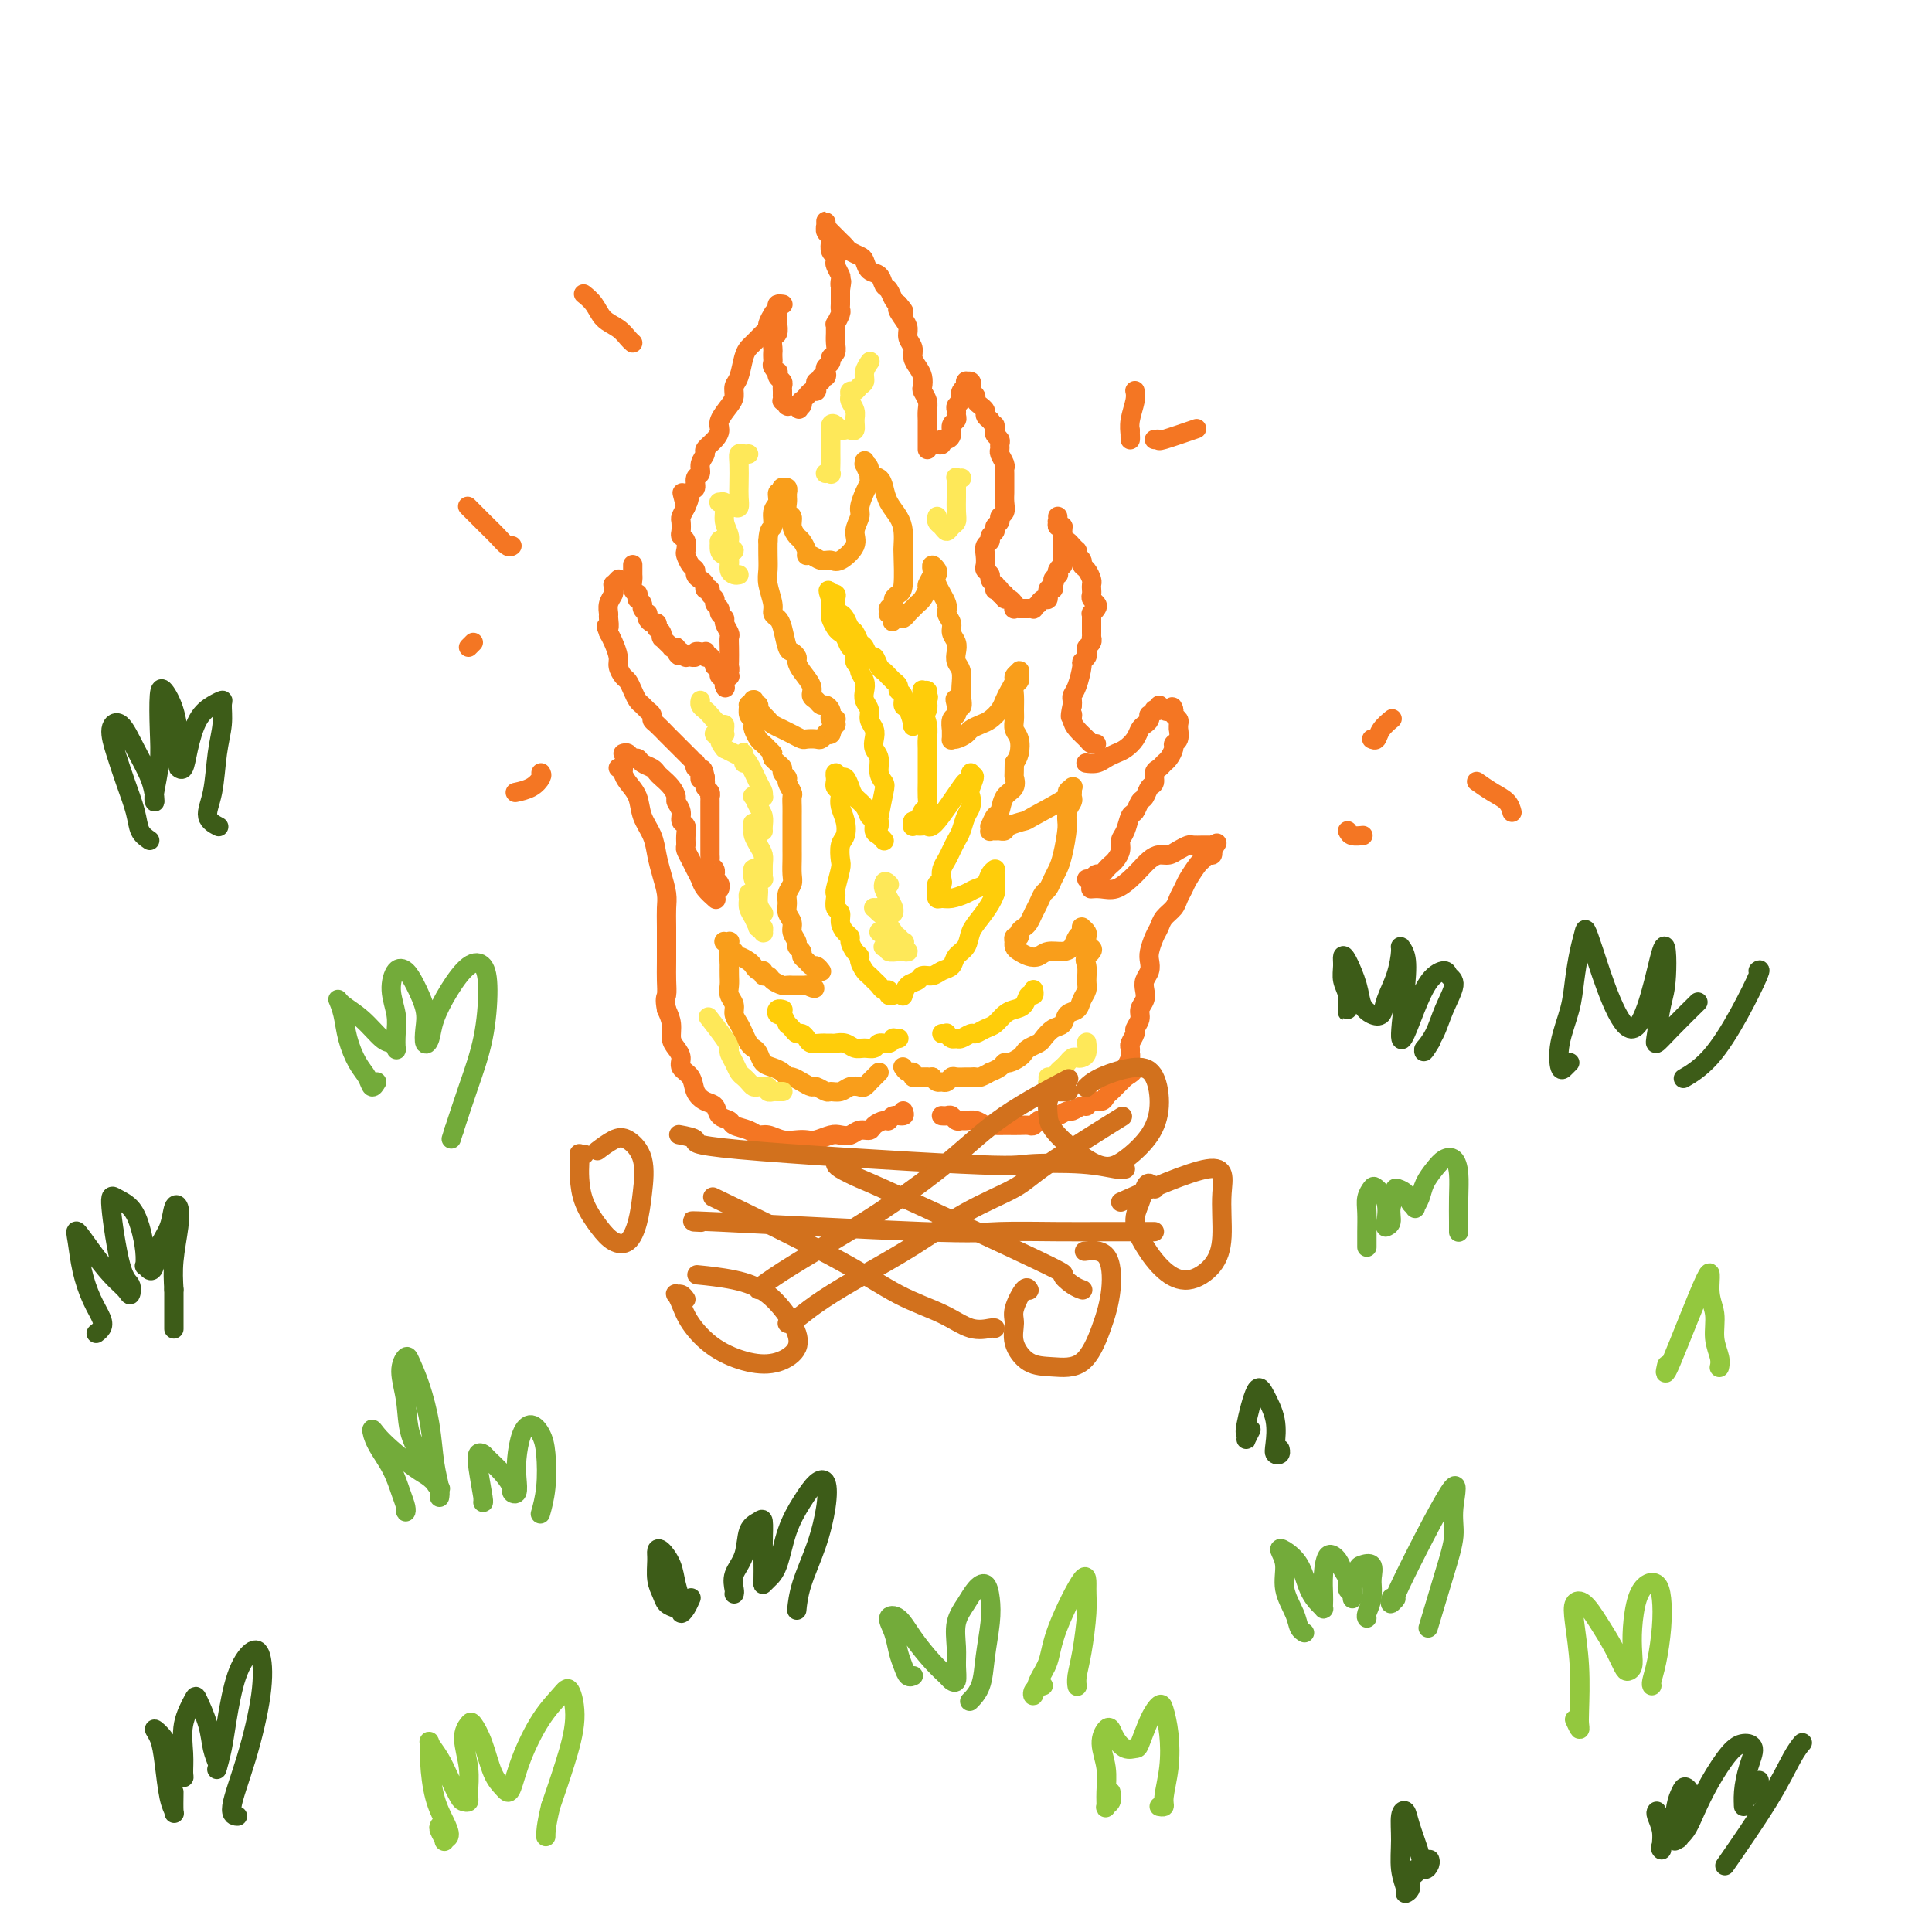 <svg viewBox='0 0 400 400' version='1.1' xmlns='http://www.w3.org/2000/svg' xmlns:xlink='http://www.w3.org/1999/xlink'><g fill='none' stroke='rgb(244,118,35)' stroke-width='4' stroke-linecap='round' stroke-linejoin='round'><path d='M187,230c0.200,0.455 0.401,0.909 0,1c-0.401,0.091 -1.402,-0.182 -2,0c-0.598,0.182 -0.793,0.818 -1,1c-0.207,0.182 -0.425,-0.091 -1,0c-0.575,0.091 -1.505,0.547 -2,1c-0.495,0.453 -0.554,0.905 -1,1c-0.446,0.095 -1.278,-0.167 -2,0c-0.722,0.167 -1.334,0.763 -2,1c-0.666,0.237 -1.385,0.116 -2,0c-0.615,-0.116 -1.126,-0.226 -2,0c-0.874,0.226 -2.110,0.789 -3,1c-0.890,0.211 -1.432,0.072 -2,0c-0.568,-0.072 -1.162,-0.075 -2,0c-0.838,0.075 -1.920,0.227 -3,0c-1.080,-0.227 -2.158,-0.835 -3,-1c-0.842,-0.165 -1.448,0.111 -2,0c-0.552,-0.111 -1.050,-0.611 -2,-1c-0.950,-0.389 -2.351,-0.667 -3,-1c-0.649,-0.333 -0.545,-0.721 -1,-1c-0.455,-0.279 -1.468,-0.449 -2,-1c-0.532,-0.551 -0.581,-1.485 -1,-2c-0.419,-0.515 -1.208,-0.613 -2,-1c-0.792,-0.387 -1.588,-1.062 -2,-2c-0.412,-0.938 -0.440,-2.137 -1,-3c-0.560,-0.863 -1.652,-1.389 -2,-2c-0.348,-0.611 0.048,-1.307 0,-2c-0.048,-0.693 -0.539,-1.382 -1,-2c-0.461,-0.618 -0.893,-1.167 -1,-2c-0.107,-0.833 0.112,-1.952 0,-3c-0.112,-1.048 -0.556,-2.024 -1,-3'/><path d='M138,209c-0.464,-2.392 -0.125,-2.373 0,-3c0.125,-0.627 0.034,-1.899 0,-3c-0.034,-1.101 -0.012,-2.030 0,-4c0.012,-1.970 0.014,-4.981 0,-7c-0.014,-2.019 -0.044,-3.047 0,-4c0.044,-0.953 0.163,-1.833 0,-3c-0.163,-1.167 -0.606,-2.623 -1,-4c-0.394,-1.377 -0.739,-2.676 -1,-4c-0.261,-1.324 -0.438,-2.673 -1,-4c-0.562,-1.327 -1.509,-2.632 -2,-4c-0.491,-1.368 -0.528,-2.797 -1,-4c-0.472,-1.203 -1.381,-2.179 -2,-3c-0.619,-0.821 -0.950,-1.488 -1,-2c-0.050,-0.512 0.179,-0.869 0,-1c-0.179,-0.131 -0.765,-0.038 -1,0c-0.235,0.038 -0.117,0.019 0,0'/><path d='M195,231c0.024,0.002 0.048,0.004 0,0c-0.048,-0.004 -0.167,-0.015 0,0c0.167,0.015 0.621,0.057 1,0c0.379,-0.057 0.682,-0.212 1,0c0.318,0.212 0.652,0.793 1,1c0.348,0.207 0.709,0.041 1,0c0.291,-0.041 0.511,0.041 1,0c0.489,-0.041 1.248,-0.207 2,0c0.752,0.207 1.496,0.788 2,1c0.504,0.212 0.768,0.057 1,0c0.232,-0.057 0.433,-0.016 1,0c0.567,0.016 1.500,0.005 2,0c0.500,-0.005 0.568,-0.005 1,0c0.432,0.005 1.228,0.017 2,0c0.772,-0.017 1.520,-0.061 2,0c0.480,0.061 0.691,0.228 1,0c0.309,-0.228 0.717,-0.850 1,-1c0.283,-0.150 0.442,0.171 1,0c0.558,-0.171 1.515,-0.835 2,-1c0.485,-0.165 0.497,0.167 1,0c0.503,-0.167 1.496,-0.833 2,-1c0.504,-0.167 0.520,0.166 1,0c0.480,-0.166 1.424,-0.832 2,-1c0.576,-0.168 0.784,0.162 1,0c0.216,-0.162 0.439,-0.817 1,-1c0.561,-0.183 1.460,0.106 2,0c0.540,-0.106 0.722,-0.606 1,-1c0.278,-0.394 0.652,-0.683 1,-1c0.348,-0.317 0.671,-0.662 1,-1c0.329,-0.338 0.666,-0.668 1,-1c0.334,-0.332 0.667,-0.666 1,-1'/><path d='M233,223c2.956,-1.742 0.845,-1.097 0,-1c-0.845,0.097 -0.424,-0.354 0,-1c0.424,-0.646 0.850,-1.486 1,-2c0.150,-0.514 0.025,-0.700 0,-1c-0.025,-0.300 0.050,-0.713 0,-1c-0.050,-0.287 -0.225,-0.447 0,-1c0.225,-0.553 0.848,-1.499 1,-2c0.152,-0.501 -0.169,-0.557 0,-1c0.169,-0.443 0.829,-1.273 1,-2c0.171,-0.727 -0.147,-1.349 0,-2c0.147,-0.651 0.757,-1.329 1,-2c0.243,-0.671 0.117,-1.333 0,-2c-0.117,-0.667 -0.225,-1.337 0,-2c0.225,-0.663 0.781,-1.318 1,-2c0.219,-0.682 0.099,-1.390 0,-2c-0.099,-0.610 -0.177,-1.122 0,-2c0.177,-0.878 0.611,-2.122 1,-3c0.389,-0.878 0.734,-1.390 1,-2c0.266,-0.610 0.451,-1.317 1,-2c0.549,-0.683 1.460,-1.342 2,-2c0.540,-0.658 0.708,-1.314 1,-2c0.292,-0.686 0.708,-1.403 1,-2c0.292,-0.597 0.460,-1.073 1,-2c0.540,-0.927 1.451,-2.305 2,-3c0.549,-0.695 0.736,-0.708 1,-1c0.264,-0.292 0.607,-0.863 1,-1c0.393,-0.137 0.837,0.159 1,0c0.163,-0.159 0.044,-0.774 0,-1c-0.044,-0.226 -0.013,-0.065 0,0c0.013,0.065 0.006,0.032 0,0'/><path d='M251,176c1.855,-2.801 0.494,-0.803 0,0c-0.494,0.803 -0.120,0.411 0,0c0.120,-0.411 -0.013,-0.842 0,-1c0.013,-0.158 0.173,-0.043 0,0c-0.173,0.043 -0.679,0.014 -1,0c-0.321,-0.014 -0.456,-0.014 -1,0c-0.544,0.014 -1.497,0.042 -2,0c-0.503,-0.042 -0.557,-0.153 -1,0c-0.443,0.153 -1.273,0.569 -2,1c-0.727,0.431 -1.349,0.878 -2,1c-0.651,0.122 -1.332,-0.079 -2,0c-0.668,0.079 -1.323,0.438 -2,1c-0.677,0.562 -1.376,1.328 -2,2c-0.624,0.672 -1.173,1.252 -2,2c-0.827,0.748 -1.933,1.664 -3,2c-1.067,0.336 -2.095,0.090 -3,0c-0.905,-0.090 -1.687,-0.026 -2,0c-0.313,0.026 -0.156,0.013 0,0'/><path d='M225,182c0.416,0.009 0.832,0.017 1,0c0.168,-0.017 0.086,-0.060 0,0c-0.086,0.060 -0.178,0.223 0,0c0.178,-0.223 0.625,-0.833 1,-1c0.375,-0.167 0.679,0.107 1,0c0.321,-0.107 0.660,-0.595 1,-1c0.340,-0.405 0.683,-0.726 1,-1c0.317,-0.274 0.610,-0.501 1,-1c0.390,-0.499 0.878,-1.270 1,-2c0.122,-0.730 -0.122,-1.418 0,-2c0.122,-0.582 0.610,-1.058 1,-2c0.390,-0.942 0.682,-2.350 1,-3c0.318,-0.650 0.664,-0.540 1,-1c0.336,-0.460 0.664,-1.489 1,-2c0.336,-0.511 0.682,-0.504 1,-1c0.318,-0.496 0.610,-1.495 1,-2c0.390,-0.505 0.878,-0.515 1,-1c0.122,-0.485 -0.121,-1.443 0,-2c0.121,-0.557 0.606,-0.713 1,-1c0.394,-0.287 0.698,-0.706 1,-1c0.302,-0.294 0.603,-0.465 1,-1c0.397,-0.535 0.891,-1.435 1,-2c0.109,-0.565 -0.167,-0.795 0,-1c0.167,-0.205 0.778,-0.383 1,-1c0.222,-0.617 0.056,-1.671 0,-2c-0.056,-0.329 -0.001,0.066 0,0c0.001,-0.066 -0.051,-0.595 0,-1c0.051,-0.405 0.206,-0.686 0,-1c-0.206,-0.314 -0.773,-0.661 -1,-1c-0.227,-0.339 -0.113,-0.669 0,-1'/><path d='M243,147c-0.183,-1.258 -0.642,-0.403 -1,0c-0.358,0.403 -0.617,0.356 -1,0c-0.383,-0.356 -0.891,-1.020 -1,-1c-0.109,0.020 0.181,0.722 0,1c-0.181,0.278 -0.832,0.130 -1,0c-0.168,-0.130 0.148,-0.242 0,0c-0.148,0.242 -0.761,0.838 -1,1c-0.239,0.162 -0.105,-0.108 0,0c0.105,0.108 0.180,0.596 0,1c-0.180,0.404 -0.614,0.724 -1,1c-0.386,0.276 -0.722,0.507 -1,1c-0.278,0.493 -0.497,1.246 -1,2c-0.503,0.754 -1.291,1.508 -2,2c-0.709,0.492 -1.339,0.720 -2,1c-0.661,0.280 -1.354,0.611 -2,1c-0.646,0.389 -1.245,0.836 -2,1c-0.755,0.164 -1.665,0.044 -2,0c-0.335,-0.044 -0.096,-0.013 0,0c0.096,0.013 0.048,0.006 0,0'/><path d='M129,156c0.335,-0.120 0.671,-0.239 1,0c0.329,0.239 0.652,0.838 1,1c0.348,0.162 0.722,-0.112 1,0c0.278,0.112 0.459,0.610 1,1c0.541,0.390 1.441,0.672 2,1c0.559,0.328 0.776,0.703 1,1c0.224,0.297 0.456,0.516 1,1c0.544,0.484 1.398,1.233 2,2c0.602,0.767 0.950,1.553 1,2c0.050,0.447 -0.197,0.556 0,1c0.197,0.444 0.838,1.222 1,2c0.162,0.778 -0.153,1.556 0,2c0.153,0.444 0.776,0.556 1,1c0.224,0.444 0.049,1.221 0,2c-0.049,0.779 0.029,1.560 0,2c-0.029,0.440 -0.164,0.540 0,1c0.164,0.460 0.626,1.279 1,2c0.374,0.721 0.661,1.342 1,2c0.339,0.658 0.730,1.352 1,2c0.270,0.648 0.419,1.252 1,2c0.581,0.748 1.595,1.642 2,2c0.405,0.358 0.203,0.179 0,0'/><path d='M149,184c-0.002,0.006 -0.004,0.012 0,0c0.004,-0.012 0.015,-0.041 0,0c-0.015,0.041 -0.057,0.150 0,0c0.057,-0.150 0.211,-0.561 0,-1c-0.211,-0.439 -0.788,-0.905 -1,-1c-0.212,-0.095 -0.061,0.182 0,0c0.061,-0.182 0.030,-0.822 0,-1c-0.030,-0.178 -0.061,0.107 0,0c0.061,-0.107 0.212,-0.607 0,-1c-0.212,-0.393 -0.789,-0.679 -1,-1c-0.211,-0.321 -0.057,-0.677 0,-1c0.057,-0.323 0.015,-0.611 0,-1c-0.015,-0.389 -0.004,-0.878 0,-1c0.004,-0.122 0.001,0.122 0,0c-0.001,-0.122 -0.000,-0.610 0,-1c0.000,-0.390 0.000,-0.682 0,-1c-0.000,-0.318 -0.000,-0.663 0,-1c0.000,-0.337 0.000,-0.668 0,-1c-0.000,-0.332 0.000,-0.666 0,-1c-0.000,-0.334 -0.000,-0.666 0,-1c0.000,-0.334 0.000,-0.668 0,-1c-0.000,-0.332 -0.000,-0.663 0,-1c0.000,-0.337 0.001,-0.682 0,-1c-0.001,-0.318 -0.004,-0.610 0,-1c0.004,-0.390 0.015,-0.879 0,-1c-0.015,-0.121 -0.057,0.126 0,0c0.057,-0.126 0.211,-0.625 0,-1c-0.211,-0.375 -0.789,-0.626 -1,-1c-0.211,-0.374 -0.057,-0.870 0,-1c0.057,-0.130 0.016,0.106 0,0c-0.016,-0.106 -0.008,-0.553 0,-1'/><path d='M146,161c-0.686,-3.515 -0.902,-0.802 -1,0c-0.098,0.802 -0.078,-0.306 0,-1c0.078,-0.694 0.213,-0.975 0,-1c-0.213,-0.025 -0.774,0.205 -1,0c-0.226,-0.205 -0.117,-0.843 0,-1c0.117,-0.157 0.243,0.169 0,0c-0.243,-0.169 -0.854,-0.834 -1,-1c-0.146,-0.166 0.172,0.167 0,0c-0.172,-0.167 -0.835,-0.833 -1,-1c-0.165,-0.167 0.167,0.166 0,0c-0.167,-0.166 -0.832,-0.832 -1,-1c-0.168,-0.168 0.161,0.161 0,0c-0.161,-0.161 -0.812,-0.812 -1,-1c-0.188,-0.188 0.087,0.086 0,0c-0.087,-0.086 -0.535,-0.534 -1,-1c-0.465,-0.466 -0.947,-0.951 -1,-1c-0.053,-0.049 0.323,0.338 0,0c-0.323,-0.338 -1.343,-1.400 -2,-2c-0.657,-0.600 -0.949,-0.737 -1,-1c-0.051,-0.263 0.141,-0.650 0,-1c-0.141,-0.350 -0.615,-0.661 -1,-1c-0.385,-0.339 -0.680,-0.706 -1,-1c-0.320,-0.294 -0.664,-0.516 -1,-1c-0.336,-0.484 -0.664,-1.231 -1,-2c-0.336,-0.769 -0.682,-1.561 -1,-2c-0.318,-0.439 -0.610,-0.527 -1,-1c-0.390,-0.473 -0.878,-1.333 -1,-2c-0.122,-0.667 0.121,-1.141 0,-2c-0.121,-0.859 -0.606,-2.103 -1,-3c-0.394,-0.897 -0.697,-1.449 -1,-2'/><path d='M126,131c-0.927,-2.281 -0.245,-0.982 0,-1c0.245,-0.018 0.051,-1.352 0,-2c-0.051,-0.648 0.039,-0.608 0,-1c-0.039,-0.392 -0.208,-1.214 0,-2c0.208,-0.786 0.791,-1.535 1,-2c0.209,-0.465 0.042,-0.646 0,-1c-0.042,-0.354 0.041,-0.879 0,-1c-0.041,-0.121 -0.207,0.164 0,0c0.207,-0.164 0.786,-0.775 1,-1c0.214,-0.225 0.061,-0.064 0,0c-0.061,0.064 -0.031,0.032 0,0'/><path d='M131,117c-0.000,0.032 -0.000,0.064 0,0c0.000,-0.064 0.000,-0.225 0,0c-0.000,0.225 -0.001,0.837 0,1c0.001,0.163 0.004,-0.124 0,0c-0.004,0.124 -0.015,0.659 0,1c0.015,0.341 0.057,0.488 0,1c-0.057,0.512 -0.212,1.390 0,2c0.212,0.610 0.793,0.951 1,1c0.207,0.049 0.040,-0.194 0,0c-0.040,0.194 0.045,0.827 0,1c-0.045,0.173 -0.222,-0.112 0,0c0.222,0.112 0.843,0.621 1,1c0.157,0.379 -0.151,0.627 0,1c0.151,0.373 0.762,0.869 1,1c0.238,0.131 0.102,-0.105 0,0c-0.102,0.105 -0.172,0.549 0,1c0.172,0.451 0.586,0.908 1,1c0.414,0.092 0.829,-0.182 1,0c0.171,0.182 0.099,0.820 0,1c-0.099,0.180 -0.224,-0.096 0,0c0.224,0.096 0.796,0.566 1,1c0.204,0.434 0.040,0.833 0,1c-0.040,0.167 0.046,0.101 0,0c-0.046,-0.101 -0.223,-0.237 0,0c0.223,0.237 0.847,0.848 1,1c0.153,0.152 -0.165,-0.155 0,0c0.165,0.155 0.814,0.773 1,1c0.186,0.227 -0.090,0.065 0,0c0.090,-0.065 0.545,-0.032 1,0'/><path d='M140,134c1.327,2.852 0.144,1.482 0,1c-0.144,-0.482 0.750,-0.077 1,0c0.250,0.077 -0.144,-0.176 0,0c0.144,0.176 0.827,0.780 1,1c0.173,0.220 -0.165,0.055 0,0c0.165,-0.055 0.833,-0.001 1,0c0.167,0.001 -0.165,-0.052 0,0c0.165,0.052 0.828,0.210 1,0c0.172,-0.210 -0.146,-0.788 0,-1c0.146,-0.212 0.757,-0.058 1,0c0.243,0.058 0.117,0.019 0,0c-0.117,-0.019 -0.224,-0.019 0,0c0.224,0.019 0.778,0.058 1,0c0.222,-0.058 0.112,-0.211 0,0c-0.112,0.211 -0.227,0.788 0,1c0.227,0.212 0.797,0.061 1,0c0.203,-0.061 0.041,-0.032 0,0c-0.041,0.032 0.041,0.065 0,0c-0.041,-0.065 -0.203,-0.229 0,0c0.203,0.229 0.772,0.850 1,1c0.228,0.150 0.114,-0.171 0,0c-0.114,0.171 -0.228,0.835 0,1c0.228,0.165 0.797,-0.167 1,0c0.203,0.167 0.040,0.833 0,1c-0.040,0.167 0.042,-0.166 0,0c-0.042,0.166 -0.207,0.832 0,1c0.207,0.168 0.788,-0.161 1,0c0.212,0.161 0.057,0.813 0,1c-0.057,0.187 -0.016,-0.089 0,0c0.016,0.089 0.008,0.545 0,1'/><path d='M150,142c0.309,0.774 0.083,0.207 0,0c-0.083,-0.207 -0.022,-0.056 0,0c0.022,0.056 0.006,0.016 0,0c-0.006,-0.016 -0.003,-0.008 0,0'/><path d='M151,140c0.105,0.006 0.210,0.012 0,0c-0.210,-0.012 -0.736,-0.043 -1,0c-0.264,0.043 -0.267,0.160 0,0c0.267,-0.160 0.803,-0.596 1,-1c0.197,-0.404 0.054,-0.776 0,-1c-0.054,-0.224 -0.018,-0.302 0,-1c0.018,-0.698 0.020,-2.018 0,-3c-0.020,-0.982 -0.062,-1.625 0,-2c0.062,-0.375 0.228,-0.482 0,-1c-0.228,-0.518 -0.850,-1.448 -1,-2c-0.150,-0.552 0.171,-0.725 0,-1c-0.171,-0.275 -0.835,-0.651 -1,-1c-0.165,-0.349 0.167,-0.672 0,-1c-0.167,-0.328 -0.833,-0.661 -1,-1c-0.167,-0.339 0.166,-0.682 0,-1c-0.166,-0.318 -0.832,-0.610 -1,-1c-0.168,-0.390 0.161,-0.878 0,-1c-0.161,-0.122 -0.813,0.122 -1,0c-0.187,-0.122 0.091,-0.609 0,-1c-0.091,-0.391 -0.550,-0.686 -1,-1c-0.450,-0.314 -0.891,-0.646 -1,-1c-0.109,-0.354 0.116,-0.728 0,-1c-0.116,-0.272 -0.571,-0.440 -1,-1c-0.429,-0.560 -0.833,-1.511 -1,-2c-0.167,-0.489 -0.097,-0.516 0,-1c0.097,-0.484 0.221,-1.424 0,-2c-0.221,-0.576 -0.789,-0.787 -1,-1c-0.211,-0.213 -0.067,-0.428 0,-1c0.067,-0.572 0.056,-1.500 0,-2c-0.056,-0.500 -0.159,-0.571 0,-1c0.159,-0.429 0.579,-1.214 1,-2'/><path d='M142,105c-1.435,-5.528 -0.524,-1.848 0,-1c0.524,0.848 0.661,-1.138 1,-2c0.339,-0.862 0.880,-0.602 1,-1c0.120,-0.398 -0.180,-1.454 0,-2c0.180,-0.546 0.839,-0.583 1,-1c0.161,-0.417 -0.177,-1.214 0,-2c0.177,-0.786 0.869,-1.560 1,-2c0.131,-0.440 -0.298,-0.544 0,-1c0.298,-0.456 1.324,-1.263 2,-2c0.676,-0.737 1.004,-1.405 1,-2c-0.004,-0.595 -0.338,-1.116 0,-2c0.338,-0.884 1.347,-2.131 2,-3c0.653,-0.869 0.948,-1.360 1,-2c0.052,-0.640 -0.141,-1.428 0,-2c0.141,-0.572 0.615,-0.927 1,-2c0.385,-1.073 0.680,-2.865 1,-4c0.320,-1.135 0.664,-1.614 1,-2c0.336,-0.386 0.663,-0.680 1,-1c0.337,-0.320 0.682,-0.668 1,-1c0.318,-0.332 0.607,-0.650 1,-1c0.393,-0.350 0.889,-0.733 1,-1c0.111,-0.267 -0.162,-0.418 0,-1c0.162,-0.582 0.761,-1.595 1,-2c0.239,-0.405 0.120,-0.203 0,0'/><path d='M162,63c-0.030,-0.004 -0.061,-0.008 0,0c0.061,0.008 0.212,0.028 0,0c-0.212,-0.028 -0.788,-0.106 -1,0c-0.212,0.106 -0.061,0.394 0,1c0.061,0.606 0.030,1.528 0,2c-0.030,0.472 -0.061,0.494 0,1c0.061,0.506 0.212,1.498 0,2c-0.212,0.502 -0.789,0.516 -1,1c-0.211,0.484 -0.058,1.439 0,2c0.058,0.561 0.019,0.729 0,1c-0.019,0.271 -0.019,0.646 0,1c0.019,0.354 0.057,0.686 0,1c-0.057,0.314 -0.208,0.609 0,1c0.208,0.391 0.774,0.878 1,1c0.226,0.122 0.113,-0.122 0,0c-0.113,0.122 -0.226,0.611 0,1c0.226,0.389 0.793,0.679 1,1c0.207,0.321 0.055,0.673 0,1c-0.055,0.327 -0.015,0.627 0,1c0.015,0.373 0.003,0.817 0,1c-0.003,0.183 0.003,0.105 0,0c-0.003,-0.105 -0.015,-0.238 0,0c0.015,0.238 0.057,0.849 0,1c-0.057,0.151 -0.212,-0.156 0,0c0.212,0.156 0.793,0.774 1,1c0.207,0.226 0.041,0.061 0,0c-0.041,-0.061 0.044,-0.016 0,0c-0.044,0.016 -0.218,0.004 0,0c0.218,-0.004 0.828,-0.001 1,0c0.172,0.001 -0.094,0.000 0,0c0.094,-0.000 0.547,-0.000 1,0'/><path d='M165,84c0.789,1.397 0.263,0.389 0,0c-0.263,-0.389 -0.263,-0.161 0,0c0.263,0.161 0.788,0.254 1,0c0.212,-0.254 0.112,-0.857 0,-1c-0.112,-0.143 -0.237,0.173 0,0c0.237,-0.173 0.834,-0.834 1,-1c0.166,-0.166 -0.100,0.162 0,0c0.100,-0.162 0.567,-0.813 1,-1c0.433,-0.187 0.833,0.089 1,0c0.167,-0.089 0.101,-0.545 0,-1c-0.101,-0.455 -0.237,-0.910 0,-1c0.237,-0.090 0.847,0.183 1,0c0.153,-0.183 -0.151,-0.822 0,-1c0.151,-0.178 0.757,0.107 1,0c0.243,-0.107 0.121,-0.605 0,-1c-0.121,-0.395 -0.243,-0.686 0,-1c0.243,-0.314 0.850,-0.651 1,-1c0.150,-0.349 -0.156,-0.709 0,-1c0.156,-0.291 0.774,-0.513 1,-1c0.226,-0.487 0.060,-1.239 0,-2c-0.060,-0.761 -0.012,-1.531 0,-2c0.012,-0.469 -0.011,-0.636 0,-1c0.011,-0.364 0.055,-0.924 0,-1c-0.055,-0.076 -0.211,0.330 0,0c0.211,-0.330 0.789,-1.398 1,-2c0.211,-0.602 0.057,-0.739 0,-1c-0.057,-0.261 -0.015,-0.647 0,-1c0.015,-0.353 0.004,-0.672 0,-1c-0.004,-0.328 -0.001,-0.665 0,-1c0.001,-0.335 0.001,-0.667 0,-1'/><path d='M174,60c0.468,-2.959 0.139,-1.356 0,-1c-0.139,0.356 -0.089,-0.535 0,-1c0.089,-0.465 0.216,-0.505 0,-1c-0.216,-0.495 -0.776,-1.446 -1,-2c-0.224,-0.554 -0.112,-0.712 0,-1c0.112,-0.288 0.222,-0.707 0,-1c-0.222,-0.293 -0.778,-0.461 -1,-1c-0.222,-0.539 -0.112,-1.450 0,-2c0.112,-0.550 0.226,-0.739 0,-1c-0.226,-0.261 -0.793,-0.593 -1,-1c-0.207,-0.407 -0.055,-0.890 0,-1c0.055,-0.110 0.014,0.152 0,0c-0.014,-0.152 -0.001,-0.717 0,-1c0.001,-0.283 -0.011,-0.283 0,0c0.011,0.283 0.044,0.849 0,1c-0.044,0.151 -0.166,-0.114 0,0c0.166,0.114 0.621,0.608 1,1c0.379,0.392 0.683,0.683 1,1c0.317,0.317 0.649,0.661 1,1c0.351,0.339 0.723,0.672 1,1c0.277,0.328 0.459,0.650 1,1c0.541,0.350 1.440,0.728 2,1c0.560,0.272 0.780,0.439 1,1c0.220,0.561 0.440,1.516 1,2c0.560,0.484 1.459,0.497 2,1c0.541,0.503 0.722,1.496 1,2c0.278,0.504 0.652,0.520 1,1c0.348,0.480 0.671,1.423 1,2c0.329,0.577 0.665,0.789 1,1'/><path d='M186,63c2.277,2.606 0.471,1.121 0,1c-0.471,-0.121 0.395,1.122 1,2c0.605,0.878 0.950,1.390 1,2c0.050,0.610 -0.193,1.318 0,2c0.193,0.682 0.823,1.338 1,2c0.177,0.662 -0.097,1.328 0,2c0.097,0.672 0.566,1.349 1,2c0.434,0.651 0.834,1.277 1,2c0.166,0.723 0.097,1.545 0,2c-0.097,0.455 -0.222,0.544 0,1c0.222,0.456 0.792,1.278 1,2c0.208,0.722 0.056,1.345 0,2c-0.056,0.655 -0.015,1.342 0,2c0.015,0.658 0.004,1.287 0,2c-0.004,0.713 -0.001,1.512 0,2c0.001,0.488 0.000,0.667 0,1c-0.000,0.333 -0.000,0.821 0,1c0.000,0.179 0.000,0.048 0,0c-0.000,-0.048 -0.000,-0.014 0,0c0.000,0.014 0.000,0.007 0,0'/><path d='M193,92c-0.081,0.008 -0.163,0.017 0,0c0.163,-0.017 0.569,-0.059 1,0c0.431,0.059 0.885,0.219 1,0c0.115,-0.219 -0.109,-0.818 0,-1c0.109,-0.182 0.551,0.053 1,0c0.449,-0.053 0.905,-0.396 1,-1c0.095,-0.604 -0.172,-1.471 0,-2c0.172,-0.529 0.782,-0.719 1,-1c0.218,-0.281 0.045,-0.653 0,-1c-0.045,-0.347 0.040,-0.670 0,-1c-0.040,-0.330 -0.203,-0.667 0,-1c0.203,-0.333 0.772,-0.663 1,-1c0.228,-0.337 0.114,-0.683 0,-1c-0.114,-0.317 -0.227,-0.607 0,-1c0.227,-0.393 0.793,-0.890 1,-1c0.207,-0.110 0.056,0.167 0,0c-0.056,-0.167 -0.016,-0.776 0,-1c0.016,-0.224 0.008,-0.061 0,0c-0.008,0.061 -0.016,0.019 0,0c0.016,-0.019 0.056,-0.016 0,0c-0.056,0.016 -0.207,0.046 0,0c0.207,-0.046 0.772,-0.167 1,0c0.228,0.167 0.118,0.623 0,1c-0.118,0.377 -0.243,0.675 0,1c0.243,0.325 0.854,0.679 1,1c0.146,0.321 -0.172,0.611 0,1c0.172,0.389 0.833,0.878 1,1c0.167,0.122 -0.162,-0.122 0,0c0.162,0.122 0.813,0.610 1,1c0.187,0.390 -0.089,0.683 0,1c0.089,0.317 0.545,0.659 1,1'/><path d='M205,87c0.996,1.416 0.985,0.957 1,1c0.015,0.043 0.057,0.589 0,1c-0.057,0.411 -0.212,0.686 0,1c0.212,0.314 0.793,0.665 1,1c0.207,0.335 0.041,0.654 0,1c-0.041,0.346 0.041,0.721 0,1c-0.041,0.279 -0.207,0.464 0,1c0.207,0.536 0.788,1.424 1,2c0.212,0.576 0.057,0.840 0,1c-0.057,0.160 -0.014,0.218 0,1c0.014,0.782 -0.000,2.290 0,3c0.000,0.710 0.015,0.624 0,1c-0.015,0.376 -0.061,1.214 0,2c0.061,0.786 0.228,1.520 0,2c-0.228,0.480 -0.850,0.706 -1,1c-0.150,0.294 0.171,0.656 0,1c-0.171,0.344 -0.834,0.669 -1,1c-0.166,0.331 0.166,0.669 0,1c-0.166,0.331 -0.829,0.656 -1,1c-0.171,0.344 0.149,0.708 0,1c-0.149,0.292 -0.768,0.512 -1,1c-0.232,0.488 -0.077,1.244 0,2c0.077,0.756 0.077,1.513 0,2c-0.077,0.487 -0.231,0.705 0,1c0.231,0.295 0.845,0.667 1,1c0.155,0.333 -0.151,0.628 0,1c0.151,0.372 0.757,0.821 1,1c0.243,0.179 0.121,0.090 0,0'/><path d='M206,121c0.244,1.482 -0.146,1.186 0,1c0.146,-0.186 0.826,-0.261 1,0c0.174,0.261 -0.160,0.858 0,1c0.160,0.142 0.813,-0.172 1,0c0.187,0.172 -0.094,0.831 0,1c0.094,0.169 0.561,-0.151 1,0c0.439,0.151 0.850,0.771 1,1c0.150,0.229 0.041,0.065 0,0c-0.041,-0.065 -0.012,-0.032 0,0c0.012,0.032 0.007,0.061 0,0c-0.007,-0.061 -0.016,-0.212 0,0c0.016,0.212 0.056,0.789 0,1c-0.056,0.211 -0.207,0.057 0,0c0.207,-0.057 0.774,-0.015 1,0c0.226,0.015 0.112,0.004 0,0c-0.112,-0.004 -0.222,-0.001 0,0c0.222,0.001 0.776,0.000 1,0c0.224,-0.000 0.117,-0.000 0,0c-0.117,0.000 -0.243,0.001 0,0c0.243,-0.001 0.854,-0.004 1,0c0.146,0.004 -0.172,0.016 0,0c0.172,-0.016 0.833,-0.061 1,0c0.167,0.061 -0.162,0.229 0,0c0.162,-0.229 0.813,-0.854 1,-1c0.187,-0.146 -0.090,0.186 0,0c0.090,-0.186 0.546,-0.890 1,-1c0.454,-0.110 0.905,0.372 1,0c0.095,-0.372 -0.167,-1.600 0,-2c0.167,-0.400 0.762,0.029 1,0c0.238,-0.029 0.119,-0.514 0,-1'/><path d='M218,121c0.714,-0.936 -0.001,-0.777 0,-1c0.001,-0.223 0.718,-0.830 1,-1c0.282,-0.170 0.128,0.095 0,0c-0.128,-0.095 -0.230,-0.550 0,-1c0.230,-0.450 0.794,-0.894 1,-1c0.206,-0.106 0.055,0.127 0,0c-0.055,-0.127 -0.015,-0.612 0,-1c0.015,-0.388 0.004,-0.677 0,-1c-0.004,-0.323 -0.001,-0.679 0,-1c0.001,-0.321 0.000,-0.607 0,-1c-0.000,-0.393 -0.000,-0.894 0,-1c0.000,-0.106 0.000,0.183 0,0c-0.000,-0.183 -0.000,-0.838 0,-1c0.000,-0.162 0.001,0.168 0,0c-0.001,-0.168 -0.004,-0.834 0,-1c0.004,-0.166 0.015,0.167 0,0c-0.015,-0.167 -0.057,-0.833 0,-1c0.057,-0.167 0.211,0.166 0,0c-0.211,-0.166 -0.789,-0.830 -1,-1c-0.211,-0.170 -0.056,0.153 0,0c0.056,-0.153 0.014,-0.783 0,-1c-0.014,-0.217 0.000,-0.022 0,0c-0.000,0.022 -0.015,-0.131 0,0c0.015,0.131 0.060,0.546 0,1c-0.060,0.454 -0.223,0.948 0,1c0.223,0.052 0.833,-0.337 1,0c0.167,0.337 -0.110,1.400 0,2c0.110,0.600 0.607,0.739 1,1c0.393,0.261 0.684,0.646 1,1c0.316,0.354 0.658,0.677 1,1'/><path d='M223,114c0.400,0.953 -0.099,0.837 0,1c0.099,0.163 0.797,0.607 1,1c0.203,0.393 -0.089,0.735 0,1c0.089,0.265 0.560,0.452 1,1c0.440,0.548 0.849,1.456 1,2c0.151,0.544 0.044,0.723 0,1c-0.044,0.277 -0.025,0.651 0,1c0.025,0.349 0.055,0.672 0,1c-0.055,0.328 -0.197,0.662 0,1c0.197,0.338 0.732,0.682 1,1c0.268,0.318 0.268,0.610 0,1c-0.268,0.390 -0.804,0.878 -1,1c-0.196,0.122 -0.053,-0.122 0,0c0.053,0.122 0.014,0.611 0,1c-0.014,0.389 -0.004,0.678 0,1c0.004,0.322 0.002,0.678 0,1c-0.002,0.322 -0.004,0.611 0,1c0.004,0.389 0.015,0.878 0,1c-0.015,0.122 -0.055,-0.122 0,0c0.055,0.122 0.207,0.611 0,1c-0.207,0.389 -0.773,0.679 -1,1c-0.227,0.321 -0.116,0.674 0,1c0.116,0.326 0.238,0.626 0,1c-0.238,0.374 -0.834,0.821 -1,1c-0.166,0.179 0.099,0.089 0,1c-0.099,0.911 -0.563,2.821 -1,4c-0.437,1.179 -0.849,1.625 -1,2c-0.151,0.375 -0.043,0.679 0,1c0.043,0.321 0.022,0.661 0,1'/><path d='M222,146c-0.765,3.511 -0.178,2.290 0,2c0.178,-0.290 -0.054,0.353 0,1c0.054,0.647 0.393,1.298 1,2c0.607,0.702 1.482,1.456 2,2c0.518,0.544 0.678,0.877 1,1c0.322,0.123 0.806,0.035 1,0c0.194,-0.035 0.097,-0.018 0,0'/></g>
<g fill='none' stroke='rgb(249,158,27)' stroke-width='4' stroke-linecap='round' stroke-linejoin='round'><path d='M182,222c-0.455,0.455 -0.910,0.910 -1,1c-0.090,0.090 0.184,-0.186 0,0c-0.184,0.186 -0.826,0.833 -1,1c-0.174,0.167 0.119,-0.148 0,0c-0.119,0.148 -0.652,0.757 -1,1c-0.348,0.243 -0.512,0.119 -1,0c-0.488,-0.119 -1.301,-0.232 -2,0c-0.699,0.232 -1.286,0.809 -2,1c-0.714,0.191 -1.556,-0.004 -2,0c-0.444,0.004 -0.490,0.207 -1,0c-0.510,-0.207 -1.485,-0.825 -2,-1c-0.515,-0.175 -0.571,0.094 -1,0c-0.429,-0.094 -1.231,-0.550 -2,-1c-0.769,-0.450 -1.505,-0.893 -2,-1c-0.495,-0.107 -0.748,0.122 -1,0c-0.252,-0.122 -0.501,-0.596 -1,-1c-0.499,-0.404 -1.247,-0.737 -2,-1c-0.753,-0.263 -1.511,-0.455 -2,-1c-0.489,-0.545 -0.708,-1.444 -1,-2c-0.292,-0.556 -0.657,-0.768 -1,-1c-0.343,-0.232 -0.665,-0.485 -1,-1c-0.335,-0.515 -0.682,-1.293 -1,-2c-0.318,-0.707 -0.607,-1.344 -1,-2c-0.393,-0.656 -0.890,-1.330 -1,-2c-0.110,-0.670 0.167,-1.335 0,-2c-0.167,-0.665 -0.777,-1.330 -1,-2c-0.223,-0.670 -0.060,-1.344 0,-2c0.060,-0.656 0.016,-1.292 0,-2c-0.016,-0.708 -0.005,-1.488 0,-2c0.005,-0.512 0.002,-0.756 0,-1'/><path d='M151,199c-0.309,-2.399 -0.082,-1.897 0,-2c0.082,-0.103 0.018,-0.812 0,-1c-0.018,-0.188 0.009,0.146 0,0c-0.009,-0.146 -0.055,-0.771 0,-1c0.055,-0.229 0.210,-0.062 0,0c-0.210,0.062 -0.784,0.019 -1,0c-0.216,-0.019 -0.073,-0.015 0,0c0.073,0.015 0.076,0.041 0,0c-0.076,-0.041 -0.231,-0.151 0,0c0.231,0.151 0.849,0.561 1,1c0.151,0.439 -0.163,0.905 0,1c0.163,0.095 0.803,-0.182 1,0c0.197,0.182 -0.050,0.823 0,1c0.050,0.177 0.396,-0.111 1,0c0.604,0.111 1.468,0.622 2,1c0.532,0.378 0.734,0.622 1,1c0.266,0.378 0.595,0.889 1,1c0.405,0.111 0.886,-0.177 1,0c0.114,0.177 -0.138,0.818 0,1c0.138,0.182 0.667,-0.095 1,0c0.333,0.095 0.472,0.561 1,1c0.528,0.439 1.447,0.850 2,1c0.553,0.150 0.739,0.040 1,0c0.261,-0.040 0.595,-0.011 1,0c0.405,0.011 0.879,0.003 1,0c0.121,-0.003 -0.112,-0.001 0,0c0.112,0.001 0.569,0.000 1,0c0.431,-0.000 0.838,-0.000 1,0c0.162,0.000 0.081,0.000 0,0'/><path d='M167,204c2.702,1.238 1.456,0.332 1,0c-0.456,-0.332 -0.122,-0.089 0,0c0.122,0.089 0.033,0.024 0,0c-0.033,-0.024 -0.009,-0.006 0,0c0.009,0.006 0.002,0.002 0,0c-0.002,-0.002 -0.001,-0.000 0,0c0.001,0.000 0.000,0.000 0,0'/><path d='M170,201c-0.024,-0.032 -0.048,-0.064 0,0c0.048,0.064 0.166,0.224 0,0c-0.166,-0.224 -0.618,-0.834 -1,-1c-0.382,-0.166 -0.695,0.110 -1,0c-0.305,-0.110 -0.602,-0.606 -1,-1c-0.398,-0.394 -0.895,-0.686 -1,-1c-0.105,-0.314 0.183,-0.650 0,-1c-0.183,-0.350 -0.838,-0.712 -1,-1c-0.162,-0.288 0.167,-0.500 0,-1c-0.167,-0.500 -0.830,-1.289 -1,-2c-0.170,-0.711 0.154,-1.346 0,-2c-0.154,-0.654 -0.788,-1.329 -1,-2c-0.212,-0.671 -0.004,-1.339 0,-2c0.004,-0.661 -0.195,-1.317 0,-2c0.195,-0.683 0.784,-1.394 1,-2c0.216,-0.606 0.058,-1.107 0,-2c-0.058,-0.893 -0.016,-2.179 0,-3c0.016,-0.821 0.004,-1.178 0,-2c-0.004,-0.822 -0.001,-2.108 0,-3c0.001,-0.892 0.001,-1.390 0,-2c-0.001,-0.610 -0.004,-1.333 0,-2c0.004,-0.667 0.016,-1.278 0,-2c-0.016,-0.722 -0.061,-1.555 0,-2c0.061,-0.445 0.227,-0.500 0,-1c-0.227,-0.500 -0.848,-1.443 -1,-2c-0.152,-0.557 0.167,-0.727 0,-1c-0.167,-0.273 -0.818,-0.651 -1,-1c-0.182,-0.349 0.105,-0.671 0,-1c-0.105,-0.329 -0.601,-0.665 -1,-1c-0.399,-0.335 -0.699,-0.667 -1,-1'/><path d='M160,157c-0.571,-1.417 0.001,-0.961 0,-1c-0.001,-0.039 -0.575,-0.574 -1,-1c-0.425,-0.426 -0.701,-0.744 -1,-1c-0.299,-0.256 -0.620,-0.448 -1,-1c-0.380,-0.552 -0.820,-1.462 -1,-2c-0.180,-0.538 -0.102,-0.703 0,-1c0.102,-0.297 0.227,-0.724 0,-1c-0.227,-0.276 -0.807,-0.400 -1,-1c-0.193,-0.600 0.001,-1.677 0,-2c-0.001,-0.323 -0.197,0.109 0,0c0.197,-0.109 0.789,-0.757 1,-1c0.211,-0.243 0.042,-0.080 0,0c-0.042,0.080 0.042,0.078 0,0c-0.042,-0.078 -0.209,-0.233 0,0c0.209,0.233 0.795,0.854 1,1c0.205,0.146 0.029,-0.182 0,0c-0.029,0.182 0.089,0.875 0,1c-0.089,0.125 -0.386,-0.318 0,0c0.386,0.318 1.455,1.395 2,2c0.545,0.605 0.565,0.736 1,1c0.435,0.264 1.286,0.659 2,1c0.714,0.341 1.290,0.628 2,1c0.710,0.372 1.553,0.828 2,1c0.447,0.172 0.497,0.060 1,0c0.503,-0.060 1.459,-0.068 2,0c0.541,0.068 0.667,0.212 1,0c0.333,-0.212 0.873,-0.778 1,-1c0.127,-0.222 -0.158,-0.098 0,0c0.158,0.098 0.759,0.171 1,0c0.241,-0.171 0.120,-0.585 0,-1'/><path d='M172,151c0.924,-0.305 0.234,-0.067 0,0c-0.234,0.067 -0.010,-0.038 0,0c0.010,0.038 -0.192,0.220 0,0c0.192,-0.220 0.780,-0.843 1,-1c0.220,-0.157 0.073,0.151 0,0c-0.073,-0.151 -0.071,-0.761 0,-1c0.071,-0.239 0.212,-0.106 0,0c-0.212,0.106 -0.778,0.187 -1,0c-0.222,-0.187 -0.101,-0.642 0,-1c0.101,-0.358 0.180,-0.620 0,-1c-0.180,-0.380 -0.621,-0.877 -1,-1c-0.379,-0.123 -0.696,0.129 -1,0c-0.304,-0.129 -0.593,-0.640 -1,-1c-0.407,-0.360 -0.931,-0.568 -1,-1c-0.069,-0.432 0.318,-1.086 0,-2c-0.318,-0.914 -1.342,-2.087 -2,-3c-0.658,-0.913 -0.950,-1.564 -1,-2c-0.050,-0.436 0.142,-0.656 0,-1c-0.142,-0.344 -0.616,-0.813 -1,-1c-0.384,-0.187 -0.676,-0.093 -1,-1c-0.324,-0.907 -0.679,-2.816 -1,-4c-0.321,-1.184 -0.608,-1.643 -1,-2c-0.392,-0.357 -0.890,-0.612 -1,-1c-0.110,-0.388 0.167,-0.908 0,-2c-0.167,-1.092 -0.777,-2.757 -1,-4c-0.223,-1.243 -0.060,-2.066 0,-3c0.060,-0.934 0.017,-1.981 0,-3c-0.017,-1.019 -0.009,-2.009 0,-3'/><path d='M159,112c0.089,-2.841 0.812,-2.445 1,-3c0.188,-0.555 -0.160,-2.062 0,-3c0.160,-0.938 0.826,-1.309 1,-2c0.174,-0.691 -0.146,-1.703 0,-2c0.146,-0.297 0.757,0.121 1,0c0.243,-0.121 0.118,-0.779 0,-1c-0.118,-0.221 -0.228,-0.003 0,0c0.228,0.003 0.793,-0.207 1,0c0.207,0.207 0.054,0.833 0,1c-0.054,0.167 -0.011,-0.125 0,0c0.011,0.125 -0.012,0.666 0,1c0.012,0.334 0.059,0.461 0,1c-0.059,0.539 -0.223,1.491 0,2c0.223,0.509 0.834,0.574 1,1c0.166,0.426 -0.114,1.215 0,2c0.114,0.785 0.621,1.568 1,2c0.379,0.432 0.629,0.512 1,1c0.371,0.488 0.862,1.384 1,2c0.138,0.616 -0.078,0.952 0,1c0.078,0.048 0.449,-0.192 1,0c0.551,0.192 1.281,0.817 2,1c0.719,0.183 1.426,-0.076 2,0c0.574,0.076 1.015,0.489 2,0c0.985,-0.489 2.516,-1.878 3,-3c0.484,-1.122 -0.077,-1.978 0,-3c0.077,-1.022 0.794,-2.212 1,-3c0.206,-0.788 -0.098,-1.174 0,-2c0.098,-0.826 0.600,-2.093 1,-3c0.400,-0.907 0.700,-1.453 1,-2'/><path d='M180,100c0.912,-2.598 0.192,-1.093 0,-1c-0.192,0.093 0.145,-1.225 0,-2c-0.145,-0.775 -0.771,-1.008 -1,-1c-0.229,0.008 -0.059,0.258 0,0c0.059,-0.258 0.008,-1.023 0,-1c-0.008,0.023 0.025,0.834 0,1c-0.025,0.166 -0.110,-0.315 0,0c0.110,0.315 0.414,1.424 1,2c0.586,0.576 1.453,0.618 2,1c0.547,0.382 0.774,1.104 1,2c0.226,0.896 0.453,1.965 1,3c0.547,1.035 1.415,2.035 2,3c0.585,0.965 0.886,1.894 1,3c0.114,1.106 0.041,2.391 0,3c-0.041,0.609 -0.048,0.544 0,2c0.048,1.456 0.153,4.432 0,6c-0.153,1.568 -0.563,1.727 -1,2c-0.437,0.273 -0.902,0.661 -1,1c-0.098,0.339 0.170,0.631 0,1c-0.170,0.369 -0.779,0.817 -1,1c-0.221,0.183 -0.056,0.102 0,0c0.056,-0.102 0.001,-0.223 0,0c-0.001,0.223 0.052,0.792 0,1c-0.052,0.208 -0.210,0.056 0,0c0.210,-0.056 0.788,-0.015 1,0c0.212,0.015 0.057,0.004 0,0c-0.057,-0.004 -0.015,-0.001 0,0c0.015,0.001 0.004,0.000 0,0c-0.004,-0.000 -0.002,-0.000 0,0'/><path d='M185,127c-0.369,2.857 -0.292,1.498 0,1c0.292,-0.498 0.799,-0.137 1,0c0.201,0.137 0.095,0.048 0,0c-0.095,-0.048 -0.180,-0.055 0,0c0.180,0.055 0.625,0.170 1,0c0.375,-0.170 0.679,-0.627 1,-1c0.321,-0.373 0.659,-0.662 1,-1c0.341,-0.338 0.684,-0.724 1,-1c0.316,-0.276 0.607,-0.442 1,-1c0.393,-0.558 0.890,-1.507 1,-2c0.110,-0.493 -0.168,-0.529 0,-1c0.168,-0.471 0.781,-1.377 1,-2c0.219,-0.623 0.045,-0.963 0,-1c-0.045,-0.037 0.038,0.229 0,0c-0.038,-0.229 -0.199,-0.952 0,-1c0.199,-0.048 0.756,0.578 1,1c0.244,0.422 0.175,0.641 0,1c-0.175,0.359 -0.454,0.859 0,2c0.454,1.141 1.642,2.925 2,4c0.358,1.075 -0.114,1.443 0,2c0.114,0.557 0.814,1.304 1,2c0.186,0.696 -0.143,1.340 0,2c0.143,0.660 0.756,1.335 1,2c0.244,0.665 0.118,1.319 0,2c-0.118,0.681 -0.227,1.389 0,2c0.227,0.611 0.792,1.126 1,2c0.208,0.874 0.059,2.107 0,3c-0.059,0.893 -0.030,1.447 0,2'/><path d='M199,144c0.706,4.064 -0.529,1.724 -1,1c-0.471,-0.724 -0.179,0.168 0,1c0.179,0.832 0.244,1.604 0,2c-0.244,0.396 -0.798,0.418 -1,1c-0.202,0.582 -0.052,1.726 0,2c0.052,0.274 0.007,-0.322 0,0c-0.007,0.322 0.025,1.562 0,2c-0.025,0.438 -0.106,0.076 0,0c0.106,-0.076 0.398,0.135 1,0c0.602,-0.135 1.513,-0.617 2,-1c0.487,-0.383 0.550,-0.669 1,-1c0.450,-0.331 1.286,-0.707 2,-1c0.714,-0.293 1.306,-0.502 2,-1c0.694,-0.498 1.491,-1.285 2,-2c0.509,-0.715 0.728,-1.358 1,-2c0.272,-0.642 0.595,-1.283 1,-2c0.405,-0.717 0.893,-1.510 1,-2c0.107,-0.490 -0.166,-0.678 0,-1c0.166,-0.322 0.773,-0.777 1,-1c0.227,-0.223 0.075,-0.212 0,0c-0.075,0.212 -0.073,0.627 0,1c0.073,0.373 0.216,0.705 0,1c-0.216,0.295 -0.791,0.555 -1,1c-0.209,0.445 -0.052,1.077 0,2c0.052,0.923 0.001,2.138 0,3c-0.001,0.862 0.050,1.372 0,2c-0.050,0.628 -0.199,1.375 0,2c0.199,0.625 0.746,1.130 1,2c0.254,0.870 0.215,2.106 0,3c-0.215,0.894 -0.608,1.447 -1,2'/><path d='M210,158c-0.029,3.363 -0.102,2.769 0,3c0.102,0.231 0.377,1.285 0,2c-0.377,0.715 -1.408,1.091 -2,2c-0.592,0.909 -0.747,2.353 -1,3c-0.253,0.647 -0.605,0.499 -1,1c-0.395,0.501 -0.835,1.651 -1,2c-0.165,0.349 -0.055,-0.103 0,0c0.055,0.103 0.057,0.760 0,1c-0.057,0.240 -0.172,0.061 0,0c0.172,-0.061 0.632,-0.006 1,0c0.368,0.006 0.645,-0.037 1,0c0.355,0.037 0.787,0.153 1,0c0.213,-0.153 0.206,-0.576 1,-1c0.794,-0.424 2.388,-0.849 3,-1c0.612,-0.151 0.241,-0.026 2,-1c1.759,-0.974 5.648,-3.045 7,-4c1.352,-0.955 0.166,-0.792 0,-1c-0.166,-0.208 0.688,-0.785 1,-1c0.312,-0.215 0.083,-0.069 0,0c-0.083,0.069 -0.021,0.059 0,0c0.021,-0.059 0.002,-0.168 0,0c-0.002,0.168 0.013,0.614 0,1c-0.013,0.386 -0.055,0.712 0,1c0.055,0.288 0.207,0.539 0,1c-0.207,0.461 -0.773,1.132 -1,2c-0.227,0.868 -0.113,1.934 0,3'/><path d='M221,171c-0.179,2.130 -0.625,4.454 -1,6c-0.375,1.546 -0.678,2.315 -1,3c-0.322,0.685 -0.664,1.285 -1,2c-0.336,0.715 -0.668,1.543 -1,2c-0.332,0.457 -0.666,0.542 -1,1c-0.334,0.458 -0.668,1.288 -1,2c-0.332,0.712 -0.662,1.305 -1,2c-0.338,0.695 -0.683,1.492 -1,2c-0.317,0.508 -0.607,0.729 -1,1c-0.393,0.271 -0.890,0.594 -1,1c-0.110,0.406 0.166,0.896 0,1c-0.166,0.104 -0.774,-0.180 -1,0c-0.226,0.180 -0.069,0.822 0,1c0.069,0.178 0.049,-0.109 0,0c-0.049,0.109 -0.127,0.614 0,1c0.127,0.386 0.460,0.654 1,1c0.540,0.346 1.286,0.770 2,1c0.714,0.230 1.395,0.265 2,0c0.605,-0.265 1.132,-0.830 2,-1c0.868,-0.170 2.075,0.056 3,0c0.925,-0.056 1.569,-0.393 2,-1c0.431,-0.607 0.650,-1.484 1,-2c0.350,-0.516 0.829,-0.671 1,-1c0.171,-0.329 0.032,-0.831 0,-1c-0.032,-0.169 0.044,-0.004 0,0c-0.044,0.004 -0.208,-0.154 0,0c0.208,0.154 0.788,0.619 1,1c0.212,0.381 0.057,0.680 0,1c-0.057,0.320 -0.016,0.663 0,1c0.016,0.337 0.008,0.669 0,1'/><path d='M225,196c2.319,0.373 0.618,1.307 0,2c-0.618,0.693 -0.153,1.145 0,2c0.153,0.855 -0.004,2.112 0,3c0.004,0.888 0.171,1.408 0,2c-0.171,0.592 -0.678,1.257 -1,2c-0.322,0.743 -0.457,1.565 -1,2c-0.543,0.435 -1.492,0.484 -2,1c-0.508,0.516 -0.574,1.500 -1,2c-0.426,0.500 -1.214,0.515 -2,1c-0.786,0.485 -1.572,1.439 -2,2c-0.428,0.561 -0.500,0.729 -1,1c-0.500,0.271 -1.430,0.646 -2,1c-0.570,0.354 -0.781,0.686 -1,1c-0.219,0.314 -0.445,0.610 -1,1c-0.555,0.390 -1.439,0.874 -2,1c-0.561,0.126 -0.798,-0.106 -1,0c-0.202,0.106 -0.369,0.550 -1,1c-0.631,0.450 -1.728,0.905 -2,1c-0.272,0.095 0.279,-0.171 0,0c-0.279,0.171 -1.388,0.778 -2,1c-0.612,0.222 -0.727,0.058 -1,0c-0.273,-0.058 -0.703,-0.012 -1,0c-0.297,0.012 -0.461,-0.011 -1,0c-0.539,0.011 -1.454,0.056 -2,0c-0.546,-0.056 -0.724,-0.214 -1,0c-0.276,0.214 -0.651,0.800 -1,1c-0.349,0.200 -0.671,0.015 -1,0c-0.329,-0.015 -0.665,0.138 -1,0c-0.335,-0.138 -0.667,-0.569 -1,-1'/><path d='M193,223c-2.034,0.153 -1.119,0.037 -1,0c0.119,-0.037 -0.559,0.005 -1,0c-0.441,-0.005 -0.644,-0.058 -1,0c-0.356,0.058 -0.866,0.226 -1,0c-0.134,-0.226 0.108,-0.845 0,-1c-0.108,-0.155 -0.565,0.154 -1,0c-0.435,-0.154 -0.848,-0.772 -1,-1c-0.152,-0.228 -0.043,-0.065 0,0c0.043,0.065 0.022,0.033 0,0'/></g>
<g fill='none' stroke='rgb(255,205,10)' stroke-width='4' stroke-linecap='round' stroke-linejoin='round'><path d='M162,209c0.105,0.029 0.209,0.058 0,0c-0.209,-0.058 -0.732,-0.204 -1,0c-0.268,0.204 -0.283,0.758 0,1c0.283,0.242 0.863,0.173 1,0c0.137,-0.173 -0.171,-0.449 0,0c0.171,0.449 0.819,1.622 1,2c0.181,0.378 -0.106,-0.040 0,0c0.106,0.040 0.605,0.536 1,1c0.395,0.464 0.687,0.895 1,1c0.313,0.105 0.647,-0.115 1,0c0.353,0.115 0.725,0.567 1,1c0.275,0.433 0.454,0.848 1,1c0.546,0.152 1.459,0.040 2,0c0.541,-0.040 0.711,-0.007 1,0c0.289,0.007 0.696,-0.013 1,0c0.304,0.013 0.505,0.057 1,0c0.495,-0.057 1.283,-0.215 2,0c0.717,0.215 1.361,0.805 2,1c0.639,0.195 1.271,-0.004 2,0c0.729,0.004 1.553,0.211 2,0c0.447,-0.211 0.516,-0.841 1,-1c0.484,-0.159 1.384,0.154 2,0c0.616,-0.154 0.950,-0.773 1,-1c0.050,-0.227 -0.182,-0.061 0,0c0.182,0.061 0.780,0.016 1,0c0.220,-0.016 0.063,-0.005 0,0c-0.063,0.005 -0.031,0.002 0,0'/><path d='M195,214c0.446,0.031 0.892,0.062 1,0c0.108,-0.062 -0.122,-0.217 0,0c0.122,0.217 0.595,0.805 1,1c0.405,0.195 0.741,-0.004 1,0c0.259,0.004 0.439,0.209 1,0c0.561,-0.209 1.501,-0.833 2,-1c0.499,-0.167 0.556,0.124 1,0c0.444,-0.124 1.275,-0.662 2,-1c0.725,-0.338 1.346,-0.477 2,-1c0.654,-0.523 1.342,-1.432 2,-2c0.658,-0.568 1.287,-0.797 2,-1c0.713,-0.203 1.512,-0.380 2,-1c0.488,-0.620 0.667,-1.683 1,-2c0.333,-0.317 0.821,0.111 1,0c0.179,-0.111 0.048,-0.761 0,-1c-0.048,-0.239 -0.014,-0.068 0,0c0.014,0.068 0.007,0.034 0,0'/><path d='M185,206c-0.447,0.120 -0.893,0.239 -1,0c-0.107,-0.239 0.126,-0.838 0,-1c-0.126,-0.162 -0.611,0.112 -1,0c-0.389,-0.112 -0.683,-0.611 -1,-1c-0.317,-0.389 -0.659,-0.668 -1,-1c-0.341,-0.332 -0.683,-0.718 -1,-1c-0.317,-0.282 -0.611,-0.460 -1,-1c-0.389,-0.540 -0.874,-1.440 -1,-2c-0.126,-0.560 0.107,-0.779 0,-1c-0.107,-0.221 -0.555,-0.443 -1,-1c-0.445,-0.557 -0.889,-1.449 -1,-2c-0.111,-0.551 0.110,-0.763 0,-1c-0.110,-0.237 -0.551,-0.501 -1,-1c-0.449,-0.499 -0.905,-1.234 -1,-2c-0.095,-0.766 0.170,-1.564 0,-2c-0.170,-0.436 -0.774,-0.509 -1,-1c-0.226,-0.491 -0.074,-1.401 0,-2c0.074,-0.599 0.072,-0.888 0,-1c-0.072,-0.112 -0.212,-0.045 0,-1c0.212,-0.955 0.776,-2.930 1,-4c0.224,-1.070 0.109,-1.235 0,-2c-0.109,-0.765 -0.212,-2.131 0,-3c0.212,-0.869 0.737,-1.241 1,-2c0.263,-0.759 0.263,-1.905 0,-3c-0.263,-1.095 -0.789,-2.139 -1,-3c-0.211,-0.861 -0.108,-1.540 0,-2c0.108,-0.460 0.221,-0.701 0,-1c-0.221,-0.299 -0.778,-0.657 -1,-1c-0.222,-0.343 -0.111,-0.672 0,-1'/><path d='M173,162c0.001,-3.956 0.003,-0.846 0,0c-0.003,0.846 -0.012,-0.574 0,-1c0.012,-0.426 0.045,0.140 0,0c-0.045,-0.140 -0.168,-0.988 0,-1c0.168,-0.012 0.626,0.811 1,1c0.374,0.189 0.663,-0.258 1,0c0.337,0.258 0.721,1.220 1,2c0.279,0.780 0.452,1.379 1,2c0.548,0.621 1.470,1.265 2,2c0.530,0.735 0.668,1.560 1,2c0.332,0.440 0.860,0.496 1,1c0.140,0.504 -0.106,1.455 0,2c0.106,0.545 0.564,0.682 1,1c0.436,0.318 0.849,0.817 1,1c0.151,0.183 0.041,0.049 0,0c-0.041,-0.049 -0.012,-0.014 0,0c0.012,0.014 0.006,0.007 0,0'/><path d='M182,170c-0.008,0.543 -0.015,1.085 0,1c0.015,-0.085 0.053,-0.798 0,-1c-0.053,-0.202 -0.195,0.108 0,-1c0.195,-1.108 0.728,-3.634 1,-5c0.272,-1.366 0.283,-1.573 0,-2c-0.283,-0.427 -0.859,-1.073 -1,-2c-0.141,-0.927 0.154,-2.135 0,-3c-0.154,-0.865 -0.758,-1.386 -1,-2c-0.242,-0.614 -0.121,-1.319 0,-2c0.121,-0.681 0.242,-1.337 0,-2c-0.242,-0.663 -0.848,-1.332 -1,-2c-0.152,-0.668 0.151,-1.334 0,-2c-0.151,-0.666 -0.757,-1.330 -1,-2c-0.243,-0.670 -0.122,-1.344 0,-2c0.122,-0.656 0.244,-1.293 0,-2c-0.244,-0.707 -0.853,-1.484 -1,-2c-0.147,-0.516 0.168,-0.772 0,-1c-0.168,-0.228 -0.819,-0.429 -1,-1c-0.181,-0.571 0.106,-1.514 0,-2c-0.106,-0.486 -0.607,-0.515 -1,-1c-0.393,-0.485 -0.680,-1.424 -1,-2c-0.320,-0.576 -0.674,-0.788 -1,-1c-0.326,-0.212 -0.623,-0.425 -1,-1c-0.377,-0.575 -0.833,-1.513 -1,-2c-0.167,-0.487 -0.045,-0.522 0,-1c0.045,-0.478 0.012,-1.398 0,-2c-0.012,-0.602 -0.003,-0.886 0,-1c0.003,-0.114 0.002,-0.057 0,0'/><path d='M172,124c-1.067,-2.859 -0.234,-1.505 0,-1c0.234,0.505 -0.130,0.163 0,0c0.130,-0.163 0.756,-0.147 1,0c0.244,0.147 0.107,0.425 0,1c-0.107,0.575 -0.183,1.448 0,2c0.183,0.552 0.626,0.782 1,1c0.374,0.218 0.677,0.424 1,1c0.323,0.576 0.664,1.521 1,2c0.336,0.479 0.667,0.491 1,1c0.333,0.509 0.666,1.516 1,2c0.334,0.484 0.667,0.444 1,1c0.333,0.556 0.666,1.707 1,2c0.334,0.293 0.668,-0.271 1,0c0.332,0.271 0.662,1.378 1,2c0.338,0.622 0.683,0.758 1,1c0.317,0.242 0.606,0.590 1,1c0.394,0.410 0.894,0.882 1,1c0.106,0.118 -0.183,-0.119 0,0c0.183,0.119 0.836,0.593 1,1c0.164,0.407 -0.162,0.747 0,1c0.162,0.253 0.813,0.419 1,1c0.187,0.581 -0.091,1.578 0,2c0.091,0.422 0.549,0.267 1,1c0.451,0.733 0.895,2.352 1,3c0.105,0.648 -0.129,0.326 0,0c0.129,-0.326 0.622,-0.654 1,-1c0.378,-0.346 0.640,-0.708 1,-1c0.360,-0.292 0.817,-0.512 1,-1c0.183,-0.488 0.091,-1.244 0,-2'/><path d='M192,145c0.448,-0.937 0.068,-0.781 0,-1c-0.068,-0.219 0.177,-0.814 0,-1c-0.177,-0.186 -0.776,0.036 -1,0c-0.224,-0.036 -0.074,-0.329 0,0c0.074,0.329 0.072,1.279 0,2c-0.072,0.721 -0.216,1.211 0,2c0.216,0.789 0.790,1.877 1,3c0.210,1.123 0.056,2.282 0,3c-0.056,0.718 -0.014,0.994 0,2c0.014,1.006 0.001,2.740 0,4c-0.001,1.260 0.011,2.044 0,3c-0.011,0.956 -0.045,2.083 0,3c0.045,0.917 0.170,1.622 0,2c-0.170,0.378 -0.635,0.427 -1,1c-0.365,0.573 -0.631,1.670 -1,2c-0.369,0.330 -0.842,-0.108 -1,0c-0.158,0.108 -0.001,0.760 0,1c0.001,0.240 -0.155,0.067 0,0c0.155,-0.067 0.620,-0.030 1,0c0.380,0.030 0.675,0.051 1,0c0.325,-0.051 0.679,-0.176 1,0c0.321,0.176 0.608,0.651 2,-1c1.392,-1.651 3.890,-5.428 5,-7c1.110,-1.572 0.833,-0.941 1,-1c0.167,-0.059 0.777,-0.810 1,-1c0.223,-0.190 0.060,0.180 0,0c-0.060,-0.180 -0.017,-0.908 0,-1c0.017,-0.092 0.009,0.454 0,1'/><path d='M201,161c1.396,-1.189 0.385,0.840 0,2c-0.385,1.160 -0.145,1.451 0,2c0.145,0.549 0.193,1.354 0,2c-0.193,0.646 -0.629,1.132 -1,2c-0.371,0.868 -0.677,2.119 -1,3c-0.323,0.881 -0.661,1.391 -1,2c-0.339,0.609 -0.678,1.316 -1,2c-0.322,0.684 -0.626,1.345 -1,2c-0.374,0.655 -0.818,1.304 -1,2c-0.182,0.696 -0.101,1.439 0,2c0.101,0.561 0.223,0.939 0,1c-0.223,0.061 -0.792,-0.195 -1,0c-0.208,0.195 -0.056,0.841 0,1c0.056,0.159 0.018,-0.168 0,0c-0.018,0.168 -0.014,0.830 0,1c0.014,0.170 0.038,-0.154 0,0c-0.038,0.154 -0.138,0.784 0,1c0.138,0.216 0.513,0.017 1,0c0.487,-0.017 1.086,0.147 2,0c0.914,-0.147 2.144,-0.603 3,-1c0.856,-0.397 1.340,-0.733 2,-1c0.660,-0.267 1.497,-0.464 2,-1c0.503,-0.536 0.671,-1.409 1,-2c0.329,-0.591 0.820,-0.898 1,-1c0.180,-0.102 0.048,0.003 0,0c-0.048,-0.003 -0.013,-0.114 0,0c0.013,0.114 0.003,0.454 0,1c-0.003,0.546 -0.001,1.299 0,2c0.001,0.701 0.000,1.351 0,2'/><path d='M206,185c-0.566,1.766 -1.982,3.681 -3,5c-1.018,1.319 -1.638,2.041 -2,3c-0.362,0.959 -0.467,2.156 -1,3c-0.533,0.844 -1.495,1.336 -2,2c-0.505,0.664 -0.554,1.502 -1,2c-0.446,0.498 -1.289,0.657 -2,1c-0.711,0.343 -1.290,0.870 -2,1c-0.710,0.130 -1.549,-0.136 -2,0c-0.451,0.136 -0.513,0.676 -1,1c-0.487,0.324 -1.400,0.433 -2,1c-0.600,0.567 -0.886,1.590 -1,2c-0.114,0.410 -0.057,0.205 0,0'/></g>
<g fill='none' stroke='rgb(254,232,89)' stroke-width='4' stroke-linecap='round' stroke-linejoin='round'><path d='M183,196c-0.128,0.030 -0.256,0.060 0,0c0.256,-0.060 0.896,-0.212 1,0c0.104,0.212 -0.329,0.786 0,1c0.329,0.214 1.421,0.068 2,0c0.579,-0.068 0.646,-0.060 1,0c0.354,0.060 0.997,0.170 1,0c0.003,-0.170 -0.632,-0.621 -1,-1c-0.368,-0.379 -0.470,-0.687 -1,-1c-0.530,-0.313 -1.489,-0.630 -2,-1c-0.511,-0.370 -0.574,-0.793 -1,-1c-0.426,-0.207 -1.213,-0.198 -1,0c0.213,0.198 1.427,0.585 2,1c0.573,0.415 0.505,0.856 1,1c0.495,0.144 1.551,-0.011 2,0c0.449,0.011 0.289,0.186 0,0c-0.289,-0.186 -0.708,-0.733 -1,-1c-0.292,-0.267 -0.457,-0.253 -1,-1c-0.543,-0.747 -1.464,-2.254 -2,-3c-0.536,-0.746 -0.687,-0.732 -1,-1c-0.313,-0.268 -0.788,-0.818 -1,-1c-0.212,-0.182 -0.162,0.004 0,0c0.162,-0.004 0.435,-0.197 1,0c0.565,0.197 1.420,0.782 2,1c0.580,0.218 0.885,0.067 1,0c0.115,-0.067 0.041,-0.049 0,0c-0.041,0.049 -0.050,0.129 0,0c0.050,-0.129 0.158,-0.468 0,-1c-0.158,-0.532 -0.581,-1.259 -1,-2c-0.419,-0.741 -0.834,-1.498 -1,-2c-0.166,-0.502 -0.083,-0.751 0,-1'/><path d='M183,183c0.067,-0.933 0.733,-0.267 1,0c0.267,0.267 0.133,0.133 0,0'/><path d='M157,192c-0.115,0.029 -0.230,0.058 0,0c0.230,-0.058 0.805,-0.204 1,0c0.195,0.204 0.010,0.756 0,1c-0.010,0.244 0.155,0.178 0,0c-0.155,-0.178 -0.630,-0.469 -1,-1c-0.370,-0.531 -0.636,-1.302 -1,-2c-0.364,-0.698 -0.827,-1.322 -1,-2c-0.173,-0.678 -0.058,-1.408 0,-2c0.058,-0.592 0.058,-1.044 0,-1c-0.058,0.044 -0.173,0.586 0,1c0.173,0.414 0.636,0.701 1,1c0.364,0.299 0.629,0.611 1,1c0.371,0.389 0.846,0.855 1,1c0.154,0.145 -0.015,-0.029 0,0c0.015,0.029 0.214,0.263 0,0c-0.214,-0.263 -0.842,-1.023 -1,-2c-0.158,-0.977 0.153,-2.172 0,-3c-0.153,-0.828 -0.769,-1.291 -1,-2c-0.231,-0.709 -0.077,-1.664 0,-2c0.077,-0.336 0.077,-0.052 0,0c-0.077,0.052 -0.231,-0.129 0,0c0.231,0.129 0.847,0.568 1,1c0.153,0.432 -0.155,0.856 0,1c0.155,0.144 0.774,0.008 1,0c0.226,-0.008 0.058,0.111 0,0c-0.058,-0.111 -0.005,-0.453 0,-1c0.005,-0.547 -0.037,-1.298 0,-2c0.037,-0.702 0.154,-1.353 0,-2c-0.154,-0.647 -0.580,-1.290 -1,-2c-0.420,-0.710 -0.834,-1.489 -1,-2c-0.166,-0.511 -0.083,-0.756 0,-1'/><path d='M156,172c-0.199,-3.094 -0.197,-0.829 0,0c0.197,0.829 0.589,0.223 1,0c0.411,-0.223 0.842,-0.062 1,0c0.158,0.062 0.043,0.025 0,0c-0.043,-0.025 -0.014,-0.037 0,0c0.014,0.037 0.014,0.121 0,0c-0.014,-0.121 -0.043,-0.449 0,-1c0.043,-0.551 0.159,-1.325 0,-2c-0.159,-0.675 -0.594,-1.253 -1,-2c-0.406,-0.747 -0.785,-1.665 -1,-2c-0.215,-0.335 -0.268,-0.089 0,0c0.268,0.089 0.857,0.021 1,0c0.143,-0.021 -0.160,0.005 0,0c0.160,-0.005 0.782,-0.040 1,0c0.218,0.040 0.030,0.155 0,0c-0.030,-0.155 0.097,-0.581 0,-1c-0.097,-0.419 -0.418,-0.831 -1,-2c-0.582,-1.169 -1.424,-3.094 -2,-4c-0.576,-0.906 -0.886,-0.794 -1,-1c-0.114,-0.206 -0.030,-0.731 0,-1c0.030,-0.269 0.008,-0.281 0,0c-0.008,0.281 -0.003,0.856 0,1c0.003,0.144 0.002,-0.143 0,0c-0.002,0.143 -0.007,0.715 0,1c0.007,0.285 0.024,0.284 0,0c-0.024,-0.284 -0.089,-0.849 0,-1c0.089,-0.151 0.332,0.113 0,0c-0.332,-0.113 -1.238,-0.604 -2,-1c-0.762,-0.396 -1.381,-0.698 -2,-1'/><path d='M150,155c-1.248,-1.475 -0.867,-1.663 -1,-2c-0.133,-0.337 -0.778,-0.822 -1,-1c-0.222,-0.178 -0.021,-0.047 0,0c0.021,0.047 -0.138,0.010 0,0c0.138,-0.010 0.573,0.007 1,0c0.427,-0.007 0.844,-0.039 1,0c0.156,0.039 0.049,0.147 0,0c-0.049,-0.147 -0.040,-0.550 0,-1c0.040,-0.450 0.112,-0.946 0,-1c-0.112,-0.054 -0.408,0.336 -1,0c-0.592,-0.336 -1.479,-1.396 -2,-2c-0.521,-0.604 -0.676,-0.750 -1,-1c-0.324,-0.250 -0.819,-0.603 -1,-1c-0.181,-0.397 -0.049,-0.838 0,-1c0.049,-0.162 0.014,-0.046 0,0c-0.014,0.046 -0.007,0.023 0,0'/><path d='M153,119c-0.303,0.060 -0.607,0.119 -1,0c-0.393,-0.119 -0.876,-0.418 -1,-1c-0.124,-0.582 0.111,-1.448 0,-2c-0.111,-0.552 -0.566,-0.789 -1,-1c-0.434,-0.211 -0.846,-0.397 -1,-1c-0.154,-0.603 -0.051,-1.623 0,-2c0.051,-0.377 0.051,-0.112 0,0c-0.051,0.112 -0.152,0.069 0,0c0.152,-0.069 0.559,-0.164 1,0c0.441,0.164 0.918,0.589 1,1c0.082,0.411 -0.231,0.809 0,1c0.231,0.191 1.005,0.174 1,0c-0.005,-0.174 -0.790,-0.506 -1,-1c-0.210,-0.494 0.153,-1.151 0,-2c-0.153,-0.849 -0.823,-1.889 -1,-3c-0.177,-1.111 0.138,-2.294 0,-3c-0.138,-0.706 -0.728,-0.936 -1,-1c-0.272,-0.064 -0.227,0.037 0,0c0.227,-0.037 0.635,-0.211 1,0c0.365,0.211 0.686,0.809 1,1c0.314,0.191 0.620,-0.025 1,0c0.380,0.025 0.833,0.290 1,0c0.167,-0.290 0.048,-1.135 0,-2c-0.048,-0.865 -0.023,-1.748 0,-3c0.023,-1.252 0.045,-2.871 0,-4c-0.045,-1.129 -0.156,-1.766 0,-2c0.156,-0.234 0.581,-0.063 1,0c0.419,0.063 0.834,0.018 1,0c0.166,-0.018 0.083,-0.009 0,0'/><path d='M171,98c-0.008,0.001 -0.016,0.002 0,0c0.016,-0.002 0.057,-0.007 0,0c-0.057,0.007 -0.211,0.025 0,0c0.211,-0.025 0.789,-0.095 1,0c0.211,0.095 0.057,0.353 0,0c-0.057,-0.353 -0.016,-1.317 0,-2c0.016,-0.683 0.007,-1.084 0,-2c-0.007,-0.916 -0.013,-2.347 0,-3c0.013,-0.653 0.045,-0.529 0,-1c-0.045,-0.471 -0.167,-1.538 0,-2c0.167,-0.462 0.623,-0.318 1,0c0.377,0.318 0.675,0.811 1,1c0.325,0.189 0.677,0.073 1,0c0.323,-0.073 0.619,-0.103 1,0c0.381,0.103 0.849,0.340 1,0c0.151,-0.340 -0.013,-1.258 0,-2c0.013,-0.742 0.203,-1.308 0,-2c-0.203,-0.692 -0.798,-1.509 -1,-2c-0.202,-0.491 -0.012,-0.656 0,-1c0.012,-0.344 -0.156,-0.868 0,-1c0.156,-0.132 0.634,0.129 1,0c0.366,-0.129 0.620,-0.648 1,-1c0.380,-0.352 0.885,-0.538 1,-1c0.115,-0.462 -0.161,-1.201 0,-2c0.161,-0.799 0.760,-1.657 1,-2c0.240,-0.343 0.120,-0.172 0,0'/><path d='M194,107c-0.006,0.025 -0.013,0.050 0,0c0.013,-0.050 0.045,-0.174 0,0c-0.045,0.174 -0.166,0.647 0,1c0.166,0.353 0.619,0.587 1,1c0.381,0.413 0.691,1.005 1,1c0.309,-0.005 0.619,-0.606 1,-1c0.381,-0.394 0.834,-0.583 1,-1c0.166,-0.417 0.043,-1.064 0,-2c-0.043,-0.936 -0.008,-2.160 0,-3c0.008,-0.840 -0.012,-1.297 0,-2c0.012,-0.703 0.056,-1.652 0,-2c-0.056,-0.348 -0.211,-0.093 0,0c0.211,0.093 0.788,0.025 1,0c0.212,-0.025 0.061,-0.007 0,0c-0.061,0.007 -0.030,0.004 0,0'/><path d='M217,223c0.022,0.429 0.044,0.858 0,1c-0.044,0.142 -0.153,-0.003 0,0c0.153,0.003 0.567,0.154 1,0c0.433,-0.154 0.886,-0.615 1,-1c0.114,-0.385 -0.110,-0.695 0,-1c0.110,-0.305 0.554,-0.604 1,-1c0.446,-0.396 0.893,-0.890 1,-1c0.107,-0.110 -0.125,0.165 0,0c0.125,-0.165 0.608,-0.770 1,-1c0.392,-0.230 0.693,-0.087 1,0c0.307,0.087 0.618,0.116 1,0c0.382,-0.116 0.834,-0.377 1,-1c0.166,-0.623 0.048,-1.606 0,-2c-0.048,-0.394 -0.024,-0.197 0,0'/><path d='M162,226c0.081,0.001 0.161,0.001 0,0c-0.161,-0.001 -0.564,-0.004 -1,0c-0.436,0.004 -0.905,0.015 -1,0c-0.095,-0.015 0.186,-0.057 0,0c-0.186,0.057 -0.837,0.211 -1,0c-0.163,-0.211 0.164,-0.788 0,-1c-0.164,-0.212 -0.817,-0.060 -1,0c-0.183,0.060 0.106,0.027 0,0c-0.106,-0.027 -0.606,-0.048 -1,0c-0.394,0.048 -0.683,0.165 -1,0c-0.317,-0.165 -0.663,-0.611 -1,-1c-0.337,-0.389 -0.664,-0.720 -1,-1c-0.336,-0.280 -0.679,-0.509 -1,-1c-0.321,-0.491 -0.619,-1.242 -1,-2c-0.381,-0.758 -0.845,-1.521 -1,-2c-0.155,-0.479 -0.000,-0.675 0,-1c0.000,-0.325 -0.154,-0.780 -1,-2c-0.846,-1.220 -2.385,-3.206 -3,-4c-0.615,-0.794 -0.308,-0.397 0,0'/></g>
<g fill='none' stroke='rgb(244,118,35)' stroke-width='4' stroke-linecap='round' stroke-linejoin='round'><path d='M234,89c-0.008,0.896 -0.016,1.791 0,2c0.016,0.209 0.057,-0.270 0,-1c-0.057,-0.730 -0.211,-1.711 0,-3c0.211,-1.289 0.788,-2.885 1,-4c0.212,-1.115 0.061,-1.747 0,-2c-0.061,-0.253 -0.030,-0.126 0,0'/><path d='M239,91c0.488,-0.060 0.976,-0.119 1,0c0.024,0.119 -0.417,0.417 1,0c1.417,-0.417 4.690,-1.548 6,-2c1.310,-0.452 0.655,-0.226 0,0'/><path d='M279,172c0.200,0.422 0.400,0.844 1,1c0.600,0.156 1.600,0.044 2,0c0.400,-0.044 0.200,-0.022 0,0'/><path d='M284,153c0.369,0.167 0.738,0.333 1,0c0.262,-0.333 0.417,-1.167 1,-2c0.583,-0.833 1.595,-1.667 2,-2c0.405,-0.333 0.202,-0.167 0,0'/><path d='M306,162c-0.257,-0.182 -0.514,-0.364 0,0c0.514,0.364 1.797,1.273 3,2c1.203,0.727 2.324,1.273 3,2c0.676,0.727 0.907,1.636 1,2c0.093,0.364 0.046,0.182 0,0'/><path d='M106,113c-0.245,0.178 -0.490,0.356 -1,0c-0.510,-0.356 -1.286,-1.244 -2,-2c-0.714,-0.756 -1.367,-1.378 -2,-2c-0.633,-0.622 -1.247,-1.244 -2,-2c-0.753,-0.756 -1.644,-1.644 -2,-2c-0.356,-0.356 -0.178,-0.178 0,0'/><path d='M98,133c-0.417,0.417 -0.833,0.833 -1,1c-0.167,0.167 -0.083,0.083 0,0'/><path d='M112,160c0.137,0.226 0.274,0.452 0,1c-0.274,0.548 -0.958,1.417 -2,2c-1.042,0.583 -2.440,0.881 -3,1c-0.560,0.119 -0.280,0.060 0,0'/><path d='M131,71c-0.275,-0.237 -0.550,-0.474 -1,-1c-0.450,-0.526 -1.074,-1.343 -2,-2c-0.926,-0.657 -2.156,-1.156 -3,-2c-0.844,-0.844 -1.304,-2.035 -2,-3c-0.696,-0.965 -1.627,-1.704 -2,-2c-0.373,-0.296 -0.186,-0.148 0,0'/></g>
<g fill='none' stroke='rgb(210,113,29)' stroke-width='4' stroke-linecap='round' stroke-linejoin='round'><path d='M121,239c-0.422,0.045 -0.844,0.089 -1,0c-0.156,-0.089 -0.047,-0.313 0,0c0.047,0.313 0.032,1.162 0,2c-0.032,0.838 -0.080,1.663 0,3c0.080,1.337 0.287,3.185 1,5c0.713,1.815 1.931,3.598 3,5c1.069,1.402 1.988,2.424 3,3c1.012,0.576 2.119,0.708 3,0c0.881,-0.708 1.538,-2.254 2,-4c0.462,-1.746 0.729,-3.690 1,-6c0.271,-2.310 0.545,-4.986 0,-7c-0.545,-2.014 -1.909,-3.364 -3,-4c-1.091,-0.636 -1.909,-0.556 -3,0c-1.091,0.556 -2.455,1.587 -3,2c-0.545,0.413 -0.273,0.206 0,0'/><path d='M141,235c-0.416,-0.077 -0.831,-0.154 0,0c0.831,0.154 2.909,0.538 3,1c0.091,0.462 -1.805,1.003 9,2c10.805,0.997 34.310,2.449 46,3c11.690,0.551 11.563,0.200 14,0c2.437,-0.200 7.437,-0.250 11,0c3.563,0.250 5.690,0.798 7,1c1.310,0.202 1.803,0.058 2,0c0.197,-0.058 0.099,-0.029 0,0'/><path d='M144,253c-0.304,-0.016 -0.609,-0.033 0,0c0.609,0.033 2.131,0.114 1,0c-1.131,-0.114 -4.914,-0.423 4,0c8.914,0.423 30.524,1.577 42,2c11.476,0.423 12.819,0.113 16,0c3.181,-0.113 8.201,-0.030 12,0c3.799,0.030 6.377,0.008 9,0c2.623,-0.008 5.291,-0.002 7,0c1.709,0.002 2.460,0.001 3,0c0.540,-0.001 0.869,-0.000 1,0c0.131,0.000 0.066,0.000 0,0'/><path d='M239,246c0.088,0.126 0.176,0.251 0,0c-0.176,-0.251 -0.617,-0.880 -1,-1c-0.383,-0.120 -0.708,0.268 -1,1c-0.292,0.732 -0.551,1.810 -1,3c-0.449,1.190 -1.088,2.494 -1,4c0.088,1.506 0.903,3.215 2,5c1.097,1.785 2.475,3.646 4,5c1.525,1.354 3.198,2.202 5,2c1.802,-0.202 3.734,-1.454 5,-3c1.266,-1.546 1.867,-3.387 2,-6c0.133,-2.613 -0.201,-5.999 0,-9c0.201,-3.001 0.939,-5.616 -3,-5c-3.939,0.616 -12.554,4.462 -16,6c-3.446,1.538 -1.723,0.769 0,0'/><path d='M142,269c-0.315,-0.433 -0.630,-0.865 -1,-1c-0.370,-0.135 -0.794,0.029 -1,0c-0.206,-0.029 -0.195,-0.249 0,0c0.195,0.249 0.575,0.969 1,2c0.425,1.031 0.896,2.374 2,4c1.104,1.626 2.842,3.536 5,5c2.158,1.464 4.736,2.481 7,3c2.264,0.519 4.213,0.539 6,0c1.787,-0.539 3.413,-1.637 4,-3c0.587,-1.363 0.135,-2.992 -1,-5c-1.135,-2.008 -2.954,-4.394 -5,-6c-2.046,-1.606 -4.320,-2.432 -7,-3c-2.680,-0.568 -5.766,-0.876 -7,-1c-1.234,-0.124 -0.617,-0.062 0,0'/><path d='M157,267c-0.021,-0.110 -0.043,-0.220 1,-1c1.043,-0.780 3.149,-2.228 6,-4c2.851,-1.772 6.447,-3.866 10,-6c3.553,-2.134 7.063,-4.307 11,-7c3.938,-2.693 8.303,-5.908 12,-9c3.697,-3.092 6.726,-6.063 11,-9c4.274,-2.937 9.793,-5.839 12,-7c2.207,-1.161 1.104,-0.580 0,0'/><path d='M163,274c0.556,-0.190 1.112,-0.381 2,-1c0.888,-0.619 2.107,-1.667 4,-3c1.893,-1.333 4.459,-2.952 8,-5c3.541,-2.048 8.055,-4.526 12,-7c3.945,-2.474 7.319,-4.943 11,-7c3.681,-2.057 7.669,-3.703 10,-5c2.331,-1.297 3.006,-2.244 7,-5c3.994,-2.756 11.306,-7.319 14,-9c2.694,-1.681 0.770,-0.480 0,0c-0.770,0.480 -0.385,0.240 0,0'/><path d='M221,226c0.204,-0.011 0.408,-0.022 0,0c-0.408,0.022 -1.429,0.078 -2,0c-0.571,-0.078 -0.692,-0.289 -1,0c-0.308,0.289 -0.804,1.079 -1,2c-0.196,0.921 -0.092,1.974 0,3c0.092,1.026 0.172,2.027 2,4c1.828,1.973 5.402,4.919 8,6c2.598,1.081 4.218,0.299 6,-1c1.782,-1.299 3.726,-3.113 5,-5c1.274,-1.887 1.879,-3.847 2,-6c0.121,-2.153 -0.241,-4.500 -1,-6c-0.759,-1.500 -1.915,-2.155 -4,-2c-2.085,0.155 -5.100,1.119 -7,2c-1.900,0.881 -2.686,1.680 -3,2c-0.314,0.320 -0.157,0.160 0,0'/><path d='M213,267c0.051,0.104 0.103,0.207 0,0c-0.103,-0.207 -0.360,-0.725 -1,0c-0.640,0.725 -1.664,2.691 -2,4c-0.336,1.309 0.016,1.960 0,3c-0.016,1.040 -0.401,2.469 0,4c0.401,1.531 1.589,3.165 3,4c1.411,0.835 3.044,0.871 5,1c1.956,0.129 4.236,0.350 6,-1c1.764,-1.350 3.011,-4.271 4,-7c0.989,-2.729 1.719,-5.268 2,-8c0.281,-2.732 0.114,-5.659 -1,-7c-1.114,-1.341 -3.175,-1.098 -4,-1c-0.825,0.098 -0.412,0.049 0,0'/><path d='M224,267c0.150,0.051 0.300,0.101 0,0c-0.300,-0.101 -1.051,-0.355 -2,-1c-0.949,-0.645 -2.097,-1.682 -2,-2c0.097,-0.318 1.437,0.083 -5,-3c-6.437,-3.083 -20.653,-9.649 -28,-13c-7.347,-3.351 -7.825,-3.486 -9,-4c-1.175,-0.514 -3.047,-1.406 -4,-2c-0.953,-0.594 -0.987,-0.891 -1,-1c-0.013,-0.109 -0.004,-0.031 0,0c0.004,0.031 0.002,0.016 0,0'/><path d='M206,275c-0.096,-0.070 -0.193,-0.139 -1,0c-0.807,0.139 -2.325,0.487 -4,0c-1.675,-0.487 -3.507,-1.810 -6,-3c-2.493,-1.190 -5.648,-2.247 -9,-4c-3.352,-1.753 -6.903,-4.203 -14,-8c-7.097,-3.797 -17.742,-8.942 -22,-11c-4.258,-2.058 -2.129,-1.029 0,0'/></g>
<g fill='none' stroke='rgb(115,171,58)' stroke-width='4' stroke-linecap='round' stroke-linejoin='round'><path d='M84,312c-0.020,0.476 -0.040,0.953 0,1c0.040,0.047 0.140,-0.335 0,-1c-0.140,-0.665 -0.519,-1.612 -1,-3c-0.481,-1.388 -1.064,-3.215 -2,-5c-0.936,-1.785 -2.224,-3.526 -3,-5c-0.776,-1.474 -1.040,-2.680 -1,-3c0.040,-0.320 0.382,0.247 1,1c0.618,0.753 1.511,1.690 3,3c1.489,1.310 3.573,2.991 5,4c1.427,1.009 2.196,1.346 3,2c0.804,0.654 1.645,1.626 2,2c0.355,0.374 0.226,0.149 0,0c-0.226,-0.149 -0.549,-0.224 -1,-1c-0.451,-0.776 -1.032,-2.254 -2,-4c-0.968,-1.746 -2.324,-3.760 -3,-6c-0.676,-2.240 -0.673,-4.707 -1,-7c-0.327,-2.293 -0.985,-4.413 -1,-6c-0.015,-1.587 0.612,-2.642 1,-3c0.388,-0.358 0.539,-0.020 1,1c0.461,1.020 1.234,2.722 2,5c0.766,2.278 1.526,5.133 2,8c0.474,2.867 0.663,5.748 1,8c0.337,2.252 0.821,3.876 1,5c0.179,1.124 0.051,1.750 0,2c-0.051,0.250 -0.026,0.125 0,0'/><path d='M100,310c0.008,0.435 0.015,0.869 0,1c-0.015,0.131 -0.053,-0.042 0,0c0.053,0.042 0.198,0.300 0,-1c-0.198,-1.300 -0.737,-4.158 -1,-6c-0.263,-1.842 -0.248,-2.669 0,-3c0.248,-0.331 0.731,-0.166 1,0c0.269,0.166 0.325,0.334 1,1c0.675,0.666 1.971,1.830 3,3c1.029,1.170 1.792,2.345 2,3c0.208,0.655 -0.138,0.790 0,1c0.138,0.210 0.761,0.496 1,0c0.239,-0.496 0.095,-1.774 0,-3c-0.095,-1.226 -0.141,-2.400 0,-4c0.141,-1.600 0.470,-3.626 1,-5c0.530,-1.374 1.263,-2.094 2,-2c0.737,0.094 1.479,1.003 2,2c0.521,0.997 0.820,2.082 1,4c0.180,1.918 0.241,4.670 0,7c-0.241,2.330 -0.783,4.237 -1,5c-0.217,0.763 -0.108,0.381 0,0'/><path d='M270,338c0.007,0.004 0.014,0.008 0,0c-0.014,-0.008 -0.050,-0.027 0,0c0.050,0.027 0.186,0.100 0,0c-0.186,-0.100 -0.695,-0.374 -1,-1c-0.305,-0.626 -0.406,-1.606 -1,-3c-0.594,-1.394 -1.680,-3.204 -2,-5c-0.320,-1.796 0.127,-3.579 0,-5c-0.127,-1.421 -0.826,-2.479 -1,-3c-0.174,-0.521 0.178,-0.504 1,0c0.822,0.504 2.115,1.495 3,3c0.885,1.505 1.361,3.525 2,5c0.639,1.475 1.439,2.405 2,3c0.561,0.595 0.882,0.856 1,1c0.118,0.144 0.034,0.170 0,0c-0.034,-0.170 -0.016,-0.537 0,-1c0.016,-0.463 0.031,-1.022 0,-2c-0.031,-0.978 -0.109,-2.376 0,-4c0.109,-1.624 0.407,-3.476 1,-4c0.593,-0.524 1.483,0.279 2,1c0.517,0.721 0.660,1.361 1,2c0.340,0.639 0.876,1.279 1,2c0.124,0.721 -0.164,1.523 0,2c0.164,0.477 0.779,0.629 1,1c0.221,0.371 0.047,0.962 0,1c-0.047,0.038 0.033,-0.475 0,-1c-0.033,-0.525 -0.180,-1.060 0,-2c0.180,-0.940 0.687,-2.283 1,-3c0.313,-0.717 0.430,-0.808 1,-1c0.570,-0.192 1.591,-0.483 2,0c0.409,0.483 0.204,1.742 0,3'/><path d='M284,327c0.061,1.204 0.212,2.715 0,4c-0.212,1.285 -0.789,2.344 -1,3c-0.211,0.656 -0.057,0.908 0,1c0.057,0.092 0.015,0.025 0,0c-0.015,-0.025 -0.004,-0.007 0,0c0.004,0.007 0.002,0.004 0,0'/><path d='M288,331c0.043,-0.162 0.087,-0.323 0,0c-0.087,0.323 -0.304,1.131 0,1c0.304,-0.131 1.130,-1.202 1,-1c-0.130,0.202 -1.216,1.678 1,-3c2.216,-4.678 7.735,-15.511 10,-19c2.265,-3.489 1.275,0.366 1,3c-0.275,2.634 0.163,4.046 0,6c-0.163,1.954 -0.929,4.449 -2,8c-1.071,3.551 -2.449,8.157 -3,10c-0.551,1.843 -0.276,0.921 0,0'/><path d='M283,258c-0.001,-0.064 -0.001,-0.128 0,0c0.001,0.128 0.004,0.448 0,0c-0.004,-0.448 -0.013,-1.663 0,-3c0.013,-1.337 0.050,-2.796 0,-4c-0.050,-1.204 -0.185,-2.155 0,-3c0.185,-0.845 0.691,-1.586 1,-2c0.309,-0.414 0.421,-0.503 1,0c0.579,0.503 1.623,1.597 2,3c0.377,1.403 0.086,3.113 0,4c-0.086,0.887 0.034,0.949 0,1c-0.034,0.051 -0.221,0.090 0,0c0.221,-0.090 0.851,-0.309 1,-1c0.149,-0.691 -0.182,-1.853 0,-3c0.182,-1.147 0.876,-2.280 1,-3c0.124,-0.720 -0.321,-1.029 0,-1c0.321,0.029 1.410,0.395 2,1c0.590,0.605 0.682,1.449 1,2c0.318,0.551 0.862,0.807 1,1c0.138,0.193 -0.129,0.322 0,0c0.129,-0.322 0.654,-1.093 1,-2c0.346,-0.907 0.513,-1.948 1,-3c0.487,-1.052 1.293,-2.114 2,-3c0.707,-0.886 1.314,-1.598 2,-2c0.686,-0.402 1.452,-0.496 2,0c0.548,0.496 0.879,1.583 1,3c0.121,1.417 0.032,3.164 0,5c-0.032,1.836 -0.009,3.760 0,5c0.009,1.240 0.002,1.795 0,2c-0.002,0.205 -0.001,0.058 0,0c0.001,-0.058 0.000,-0.029 0,0'/><path d='M189,347c0.090,-0.043 0.179,-0.087 0,0c-0.179,0.087 -0.628,0.304 -1,0c-0.372,-0.304 -0.669,-1.128 -1,-2c-0.331,-0.872 -0.697,-1.792 -1,-3c-0.303,-1.208 -0.542,-2.704 -1,-4c-0.458,-1.296 -1.135,-2.393 -1,-3c0.135,-0.607 1.083,-0.723 2,0c0.917,0.723 1.805,2.287 3,4c1.195,1.713 2.698,3.575 4,5c1.302,1.425 2.402,2.413 3,3c0.598,0.587 0.695,0.772 1,1c0.305,0.228 0.820,0.497 1,0c0.180,-0.497 0.026,-1.761 0,-3c-0.026,-1.239 0.077,-2.453 0,-4c-0.077,-1.547 -0.332,-3.426 0,-5c0.332,-1.574 1.253,-2.843 2,-4c0.747,-1.157 1.321,-2.202 2,-3c0.679,-0.798 1.462,-1.351 2,-1c0.538,0.351 0.830,1.604 1,3c0.170,1.396 0.217,2.935 0,5c-0.217,2.065 -0.697,4.657 -1,7c-0.303,2.343 -0.428,4.439 -1,6c-0.572,1.561 -1.592,2.589 -2,3c-0.408,0.411 -0.204,0.206 0,0'/><path d='M78,224c-0.355,0.590 -0.711,1.179 -1,1c-0.289,-0.179 -0.512,-1.128 -1,-2c-0.488,-0.872 -1.240,-1.668 -2,-3c-0.760,-1.332 -1.527,-3.201 -2,-5c-0.473,-1.799 -0.653,-3.529 -1,-5c-0.347,-1.471 -0.861,-2.682 -1,-3c-0.139,-0.318 0.096,0.258 1,1c0.904,0.742 2.477,1.651 4,3c1.523,1.349 2.996,3.138 4,4c1.004,0.862 1.538,0.798 2,1c0.462,0.202 0.851,0.670 1,1c0.149,0.330 0.056,0.523 0,0c-0.056,-0.523 -0.076,-1.760 0,-3c0.076,-1.240 0.246,-2.483 0,-4c-0.246,-1.517 -0.910,-3.309 -1,-5c-0.090,-1.691 0.393,-3.282 1,-4c0.607,-0.718 1.339,-0.563 2,0c0.661,0.563 1.252,1.533 2,3c0.748,1.467 1.652,3.430 2,5c0.348,1.570 0.140,2.746 0,4c-0.140,1.254 -0.211,2.584 0,3c0.211,0.416 0.704,-0.084 1,-1c0.296,-0.916 0.395,-2.249 1,-4c0.605,-1.751 1.716,-3.922 3,-6c1.284,-2.078 2.742,-4.065 4,-5c1.258,-0.935 2.318,-0.820 3,0c0.682,0.820 0.987,2.343 1,5c0.013,2.657 -0.266,6.446 -1,10c-0.734,3.554 -1.924,6.873 -3,10c-1.076,3.127 -2.038,6.064 -3,9'/><path d='M94,234c-1.000,3.167 -0.500,1.583 0,0'/></g>
<g fill='none' stroke='rgb(147,200,62)' stroke-width='4' stroke-linecap='round' stroke-linejoin='round'><path d='M91,378c-0.123,0.200 -0.245,0.399 0,1c0.245,0.601 0.858,1.602 1,2c0.142,0.398 -0.186,0.193 0,0c0.186,-0.193 0.888,-0.374 1,-1c0.112,-0.626 -0.364,-1.697 -1,-3c-0.636,-1.303 -1.432,-2.838 -2,-5c-0.568,-2.162 -0.907,-4.950 -1,-7c-0.093,-2.050 0.059,-3.362 0,-4c-0.059,-0.638 -0.328,-0.602 0,0c0.328,0.602 1.255,1.770 2,3c0.745,1.230 1.310,2.522 2,4c0.690,1.478 1.507,3.143 2,4c0.493,0.857 0.663,0.907 1,1c0.337,0.093 0.840,0.228 1,0c0.160,-0.228 -0.021,-0.820 0,-2c0.021,-1.180 0.246,-2.947 0,-5c-0.246,-2.053 -0.964,-4.390 -1,-6c-0.036,-1.610 0.610,-2.491 1,-3c0.390,-0.509 0.524,-0.644 1,0c0.476,0.644 1.293,2.068 2,4c0.707,1.932 1.304,4.372 2,6c0.696,1.628 1.490,2.442 2,3c0.510,0.558 0.735,0.858 1,1c0.265,0.142 0.571,0.125 1,-1c0.429,-1.125 0.982,-3.358 2,-6c1.018,-2.642 2.502,-5.694 4,-8c1.498,-2.306 3.009,-3.867 4,-5c0.991,-1.133 1.461,-1.840 2,-1c0.539,0.840 1.145,3.226 1,6c-0.145,2.774 -1.041,5.935 -2,9c-0.959,3.065 -1.979,6.032 -3,9'/><path d='M114,374c-1.000,4.143 -1.000,5.500 -1,6c0.000,0.500 0.000,0.143 0,0c0.000,-0.143 0.000,-0.071 0,0'/><path d='M230,371c0.114,0.748 0.228,1.496 0,2c-0.228,0.504 -0.798,0.764 -1,1c-0.202,0.236 -0.037,0.448 0,0c0.037,-0.448 -0.054,-1.558 0,-3c0.054,-1.442 0.251,-3.218 0,-5c-0.251,-1.782 -0.951,-3.570 -1,-5c-0.049,-1.430 0.554,-2.503 1,-3c0.446,-0.497 0.735,-0.420 1,0c0.265,0.420 0.508,1.183 1,2c0.492,0.817 1.235,1.690 2,2c0.765,0.310 1.553,0.059 2,0c0.447,-0.059 0.554,0.074 1,-1c0.446,-1.074 1.231,-3.357 2,-5c0.769,-1.643 1.523,-2.648 2,-3c0.477,-0.352 0.679,-0.052 1,1c0.321,1.052 0.762,2.856 1,5c0.238,2.144 0.274,4.627 0,7c-0.274,2.373 -0.857,4.636 -1,6c-0.143,1.364 0.154,1.829 0,2c-0.154,0.171 -0.758,0.049 -1,0c-0.242,-0.049 -0.121,-0.024 0,0'/><path d='M216,349c-0.830,0.242 -1.659,0.483 -2,1c-0.341,0.517 -0.193,1.308 0,1c0.193,-0.308 0.430,-1.717 1,-3c0.570,-1.283 1.474,-2.441 2,-4c0.526,-1.559 0.674,-3.520 2,-7c1.326,-3.480 3.830,-8.478 5,-10c1.170,-1.522 1.007,0.433 1,2c-0.007,1.567 0.142,2.746 0,5c-0.142,2.254 -0.574,5.584 -1,8c-0.426,2.416 -0.845,3.920 -1,5c-0.155,1.080 -0.044,1.737 0,2c0.044,0.263 0.022,0.131 0,0'/><path d='M326,356c0.421,0.923 0.841,1.847 1,2c0.159,0.153 0.055,-0.463 0,-1c-0.055,-0.537 -0.062,-0.994 0,-3c0.062,-2.006 0.193,-5.560 0,-9c-0.193,-3.440 -0.712,-6.767 -1,-9c-0.288,-2.233 -0.347,-3.373 0,-4c0.347,-0.627 1.101,-0.742 2,0c0.899,0.742 1.943,2.341 3,4c1.057,1.659 2.126,3.379 3,5c0.874,1.621 1.554,3.142 2,4c0.446,0.858 0.658,1.051 1,1c0.342,-0.051 0.816,-0.346 1,-1c0.184,-0.654 0.080,-1.665 0,-3c-0.080,-1.335 -0.137,-2.992 0,-5c0.137,-2.008 0.468,-4.368 1,-6c0.532,-1.632 1.264,-2.538 2,-3c0.736,-0.462 1.475,-0.481 2,0c0.525,0.481 0.834,1.464 1,3c0.166,1.536 0.188,3.627 0,6c-0.188,2.373 -0.587,5.028 -1,7c-0.413,1.972 -0.842,3.262 -1,4c-0.158,0.738 -0.045,0.925 0,1c0.045,0.075 0.023,0.037 0,0'/><path d='M345,283c-0.025,0.110 -0.050,0.220 0,0c0.050,-0.220 0.175,-0.770 0,0c-0.175,0.770 -0.650,2.859 1,-1c1.650,-3.859 5.427,-13.666 7,-17c1.573,-3.334 0.943,-0.196 1,2c0.057,2.196 0.800,3.450 1,5c0.200,1.550 -0.142,3.396 0,5c0.142,1.604 0.770,2.966 1,4c0.230,1.034 0.062,1.740 0,2c-0.062,0.260 -0.018,0.074 0,0c0.018,-0.074 0.009,-0.037 0,0'/></g>
<g fill='none' stroke='rgb(61,92,24)' stroke-width='4' stroke-linecap='round' stroke-linejoin='round'><path d='M20,276c0.027,-0.020 0.054,-0.040 0,0c-0.054,0.040 -0.189,0.141 0,0c0.189,-0.141 0.703,-0.523 1,-1c0.297,-0.477 0.379,-1.049 0,-2c-0.379,-0.951 -1.218,-2.283 -2,-4c-0.782,-1.717 -1.507,-3.821 -2,-6c-0.493,-2.179 -0.752,-4.434 -1,-6c-0.248,-1.566 -0.483,-2.442 0,-2c0.483,0.442 1.686,2.203 3,4c1.314,1.797 2.739,3.630 4,5c1.261,1.370 2.358,2.275 3,3c0.642,0.725 0.828,1.269 1,1c0.172,-0.269 0.329,-1.349 0,-2c-0.329,-0.651 -1.143,-0.871 -2,-4c-0.857,-3.129 -1.757,-9.166 -2,-12c-0.243,-2.834 0.170,-2.464 1,-2c0.830,0.464 2.078,1.023 3,2c0.922,0.977 1.518,2.371 2,4c0.482,1.629 0.850,3.494 1,5c0.150,1.506 0.081,2.654 0,3c-0.081,0.346 -0.172,-0.111 0,0c0.172,0.111 0.609,0.790 1,1c0.391,0.210 0.735,-0.047 1,-1c0.265,-0.953 0.450,-2.600 1,-4c0.550,-1.400 1.464,-2.554 2,-4c0.536,-1.446 0.693,-3.186 1,-4c0.307,-0.814 0.763,-0.703 1,0c0.237,0.703 0.256,1.997 0,4c-0.256,2.003 -0.787,4.715 -1,7c-0.213,2.285 -0.106,4.142 0,6'/><path d='M36,267c0.000,3.869 0.000,5.042 0,6c0.000,0.958 0.000,1.702 0,2c0.000,0.298 0.000,0.149 0,0'/><path d='M140,333c-0.763,-0.259 -1.525,-0.517 -2,-1c-0.475,-0.483 -0.661,-1.189 -1,-2c-0.339,-0.811 -0.830,-1.726 -1,-3c-0.170,-1.274 -0.018,-2.908 0,-4c0.018,-1.092 -0.096,-1.642 0,-2c0.096,-0.358 0.403,-0.522 1,0c0.597,0.522 1.483,1.732 2,3c0.517,1.268 0.664,2.595 1,4c0.336,1.405 0.861,2.887 1,4c0.139,1.113 -0.107,1.855 0,2c0.107,0.145 0.567,-0.307 1,-1c0.433,-0.693 0.838,-1.627 1,-2c0.162,-0.373 0.081,-0.187 0,0'/><path d='M152,330c0.056,-0.167 0.113,-0.335 0,-1c-0.113,-0.665 -0.394,-1.828 0,-3c0.394,-1.172 1.465,-2.355 2,-4c0.535,-1.645 0.536,-3.754 1,-5c0.464,-1.246 1.393,-1.630 2,-2c0.607,-0.370 0.894,-0.725 1,0c0.106,0.725 0.030,2.532 0,4c-0.030,1.468 -0.016,2.598 0,4c0.016,1.402 0.034,3.076 0,4c-0.034,0.924 -0.119,1.098 0,1c0.119,-0.098 0.444,-0.467 1,-1c0.556,-0.533 1.343,-1.228 2,-3c0.657,-1.772 1.182,-4.620 2,-7c0.818,-2.380 1.927,-4.292 3,-6c1.073,-1.708 2.109,-3.210 3,-4c0.891,-0.790 1.636,-0.866 2,0c0.364,0.866 0.346,2.673 0,5c-0.346,2.327 -1.021,5.173 -2,8c-0.979,2.827 -2.262,5.634 -3,8c-0.738,2.366 -0.929,4.291 -1,5c-0.071,0.709 -0.020,0.203 0,0c0.020,-0.203 0.010,-0.101 0,0'/><path d='M259,296c-0.419,0.816 -0.838,1.632 -1,2c-0.162,0.368 -0.066,0.288 0,0c0.066,-0.288 0.102,-0.785 0,-1c-0.102,-0.215 -0.342,-0.150 0,-2c0.342,-1.850 1.268,-5.617 2,-7c0.732,-1.383 1.272,-0.384 2,1c0.728,1.384 1.645,3.152 2,5c0.355,1.848 0.148,3.777 0,5c-0.148,1.223 -0.235,1.740 0,2c0.235,0.260 0.794,0.262 1,0c0.206,-0.262 0.059,-0.789 0,-1c-0.059,-0.211 -0.029,-0.105 0,0'/><path d='M279,204c-0.002,0.525 -0.004,1.050 0,2c0.004,0.950 0.015,2.326 0,3c-0.015,0.674 -0.057,0.646 0,0c0.057,-0.646 0.213,-1.911 0,-3c-0.213,-1.089 -0.796,-2.003 -1,-3c-0.204,-0.997 -0.028,-2.076 0,-3c0.028,-0.924 -0.092,-1.695 0,-2c0.092,-0.305 0.396,-0.146 1,1c0.604,1.146 1.509,3.280 2,5c0.491,1.720 0.569,3.025 1,4c0.431,0.975 1.216,1.621 2,2c0.784,0.379 1.568,0.493 2,0c0.432,-0.493 0.511,-1.592 1,-3c0.489,-1.408 1.386,-3.125 2,-5c0.614,-1.875 0.945,-3.909 1,-5c0.055,-1.091 -0.165,-1.239 0,-1c0.165,0.239 0.715,0.863 1,2c0.285,1.137 0.305,2.785 0,6c-0.305,3.215 -0.936,7.995 -1,10c-0.064,2.005 0.440,1.234 1,0c0.560,-1.234 1.175,-2.929 2,-5c0.825,-2.071 1.861,-4.516 3,-6c1.139,-1.484 2.380,-2.007 3,-2c0.620,0.007 0.618,0.545 1,1c0.382,0.455 1.149,0.826 1,2c-0.149,1.174 -1.215,3.150 -2,5c-0.785,1.850 -1.288,3.575 -2,5c-0.712,1.425 -1.632,2.550 -2,3c-0.368,0.450 -0.184,0.225 0,0'/><path d='M295,217c-0.711,1.800 0.511,-0.200 1,-1c0.489,-0.800 0.244,-0.400 0,0'/><path d='M325,220c-0.324,0.318 -0.648,0.635 -1,1c-0.352,0.365 -0.733,0.776 -1,0c-0.267,-0.776 -0.422,-2.740 0,-5c0.422,-2.260 1.420,-4.818 2,-7c0.580,-2.182 0.740,-3.989 1,-6c0.260,-2.011 0.619,-4.226 1,-6c0.381,-1.774 0.782,-3.108 1,-4c0.218,-0.892 0.252,-1.343 2,4c1.748,5.343 5.211,16.481 8,16c2.789,-0.481 4.903,-12.582 6,-16c1.097,-3.418 1.176,1.848 1,5c-0.176,3.152 -0.607,4.189 -1,6c-0.393,1.811 -0.749,4.397 -1,6c-0.251,1.603 -0.397,2.223 0,2c0.397,-0.223 1.338,-1.291 3,-3c1.662,-1.709 4.046,-4.060 5,-5c0.954,-0.940 0.477,-0.470 0,0'/><path d='M364,201c0.311,-0.242 0.622,-0.485 0,1c-0.622,1.485 -2.177,4.697 -4,8c-1.823,3.303 -3.914,6.697 -6,9c-2.086,2.303 -4.167,3.515 -5,4c-0.833,0.485 -0.416,0.242 0,0'/><path d='M31,174c-0.779,-0.535 -1.559,-1.071 -2,-2c-0.441,-0.929 -0.544,-2.253 -1,-4c-0.456,-1.747 -1.266,-3.918 -2,-6c-0.734,-2.082 -1.391,-4.073 -2,-6c-0.609,-1.927 -1.168,-3.788 -1,-5c0.168,-1.212 1.065,-1.774 2,-1c0.935,0.774 1.910,2.884 3,5c1.090,2.116 2.296,4.238 3,6c0.704,1.762 0.907,3.164 1,4c0.093,0.836 0.077,1.107 0,1c-0.077,-0.107 -0.215,-0.592 0,-2c0.215,-1.408 0.782,-3.740 1,-6c0.218,-2.260 0.087,-4.448 0,-7c-0.087,-2.552 -0.128,-5.468 0,-7c0.128,-1.532 0.426,-1.679 1,-1c0.574,0.679 1.425,2.185 2,4c0.575,1.815 0.874,3.941 1,6c0.126,2.059 0.077,4.052 0,5c-0.077,0.948 -0.183,0.850 0,1c0.183,0.150 0.655,0.548 1,0c0.345,-0.548 0.561,-2.041 1,-4c0.439,-1.959 1.099,-4.385 2,-6c0.901,-1.615 2.042,-2.421 3,-3c0.958,-0.579 1.733,-0.932 2,-1c0.267,-0.068 0.027,0.149 0,1c-0.027,0.851 0.158,2.337 0,4c-0.158,1.663 -0.658,3.504 -1,6c-0.342,2.496 -0.525,5.649 -1,8c-0.475,2.351 -1.243,3.902 -1,5c0.243,1.098 1.498,1.742 2,2c0.502,0.258 0.251,0.129 0,0'/><path d='M36,371c-0.024,1.647 -0.047,3.294 0,4c0.047,0.706 0.165,0.471 0,0c-0.165,-0.471 -0.613,-1.180 -1,-3c-0.387,-1.820 -0.714,-4.752 -1,-7c-0.286,-2.248 -0.533,-3.811 -1,-5c-0.467,-1.189 -1.155,-2.003 -1,-2c0.155,0.003 1.152,0.823 2,2c0.848,1.177 1.548,2.711 2,4c0.452,1.289 0.655,2.331 1,3c0.345,0.669 0.832,0.964 1,1c0.168,0.036 0.019,-0.187 0,-1c-0.019,-0.813 0.093,-2.217 0,-4c-0.093,-1.783 -0.390,-3.944 0,-6c0.390,-2.056 1.467,-4.008 2,-5c0.533,-0.992 0.521,-1.023 1,0c0.479,1.023 1.448,3.100 2,5c0.552,1.900 0.687,3.622 1,5c0.313,1.378 0.804,2.411 1,3c0.196,0.589 0.096,0.735 0,1c-0.096,0.265 -0.188,0.648 0,0c0.188,-0.648 0.656,-2.329 1,-4c0.344,-1.671 0.564,-3.332 1,-6c0.436,-2.668 1.090,-6.343 2,-9c0.910,-2.657 2.078,-4.295 3,-5c0.922,-0.705 1.599,-0.476 2,1c0.401,1.476 0.524,4.199 0,8c-0.524,3.801 -1.697,8.679 -3,13c-1.303,4.321 -2.735,8.087 -3,10c-0.265,1.913 0.639,1.975 1,2c0.361,0.025 0.181,0.012 0,0'/><path d='M293,387c0.122,0.361 0.244,0.723 0,1c-0.244,0.277 -0.854,0.470 -1,1c-0.146,0.530 0.171,1.396 0,2c-0.171,0.604 -0.831,0.947 -1,1c-0.169,0.053 0.154,-0.184 0,-1c-0.154,-0.816 -0.786,-2.213 -1,-4c-0.214,-1.787 -0.012,-3.966 0,-6c0.012,-2.034 -0.166,-3.924 0,-5c0.166,-1.076 0.675,-1.339 1,-1c0.325,0.339 0.465,1.278 1,3c0.535,1.722 1.464,4.227 2,6c0.536,1.773 0.680,2.816 1,3c0.320,0.184 0.817,-0.489 1,-1c0.183,-0.511 0.052,-0.860 0,-1c-0.052,-0.140 -0.026,-0.070 0,0'/><path d='M343,375c-0.114,0.165 -0.229,0.329 0,1c0.229,0.671 0.800,1.847 1,3c0.200,1.153 0.028,2.282 0,3c-0.028,0.718 0.087,1.023 0,1c-0.087,-0.023 -0.374,-0.375 0,-1c0.374,-0.625 1.411,-1.522 2,-3c0.589,-1.478 0.729,-3.537 1,-5c0.271,-1.463 0.672,-2.329 1,-3c0.328,-0.671 0.582,-1.147 1,-1c0.418,0.147 1.000,0.916 1,2c-0.000,1.084 -0.582,2.482 -1,4c-0.418,1.518 -0.671,3.157 -1,4c-0.329,0.843 -0.735,0.892 -1,1c-0.265,0.108 -0.388,0.275 0,0c0.388,-0.275 1.286,-0.992 2,-2c0.714,-1.008 1.243,-2.308 2,-4c0.757,-1.692 1.741,-3.777 3,-6c1.259,-2.223 2.792,-4.584 4,-6c1.208,-1.416 2.089,-1.888 3,-2c0.911,-0.112 1.851,0.134 2,1c0.149,0.866 -0.494,2.350 -1,4c-0.506,1.650 -0.874,3.464 -1,5c-0.126,1.536 -0.009,2.793 0,3c0.009,0.207 -0.090,-0.635 0,-1c0.090,-0.365 0.370,-0.252 1,-1c0.630,-0.748 1.608,-2.357 2,-3c0.392,-0.643 0.196,-0.322 0,0'/><path d='M373,361c0.139,-0.163 0.278,-0.325 0,0c-0.278,0.325 -0.971,1.139 -2,3c-1.029,1.861 -2.392,4.770 -5,9c-2.608,4.230 -6.459,9.780 -8,12c-1.541,2.220 -0.770,1.110 0,0'/></g>
</svg>
